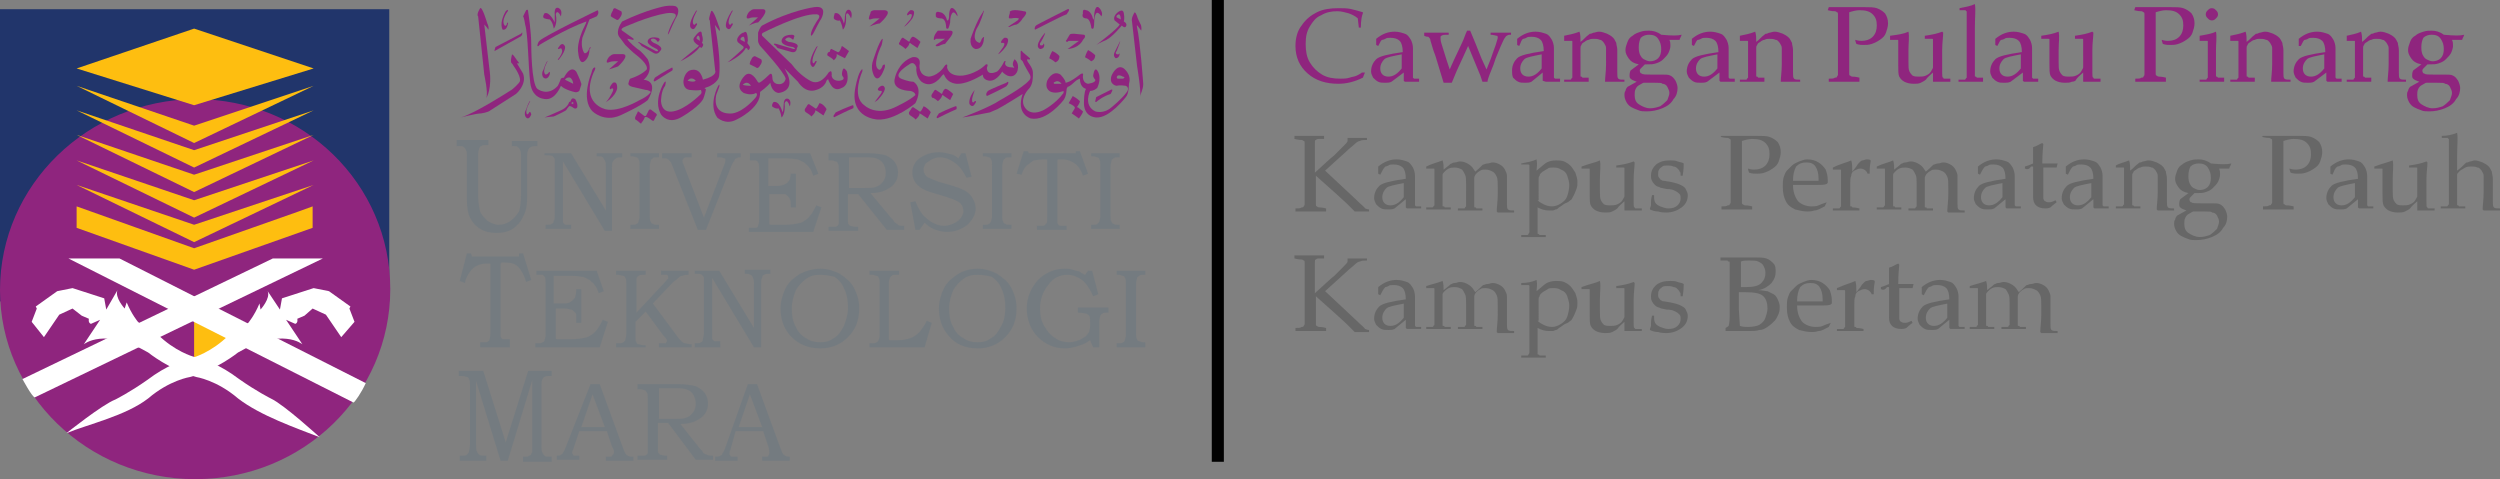 <?xml version="1.0" encoding="utf-8"?>
<!-- Generator: Adobe Illustrator 19.0.0, SVG Export Plug-In . SVG Version: 6.00 Build 0)  -->
<svg version="1.1" id="Layer_1" xmlns="http://www.w3.org/2000/svg" xmlns:xlink="http://www.w3.org/1999/xlink" x="0px" y="0px"
	 viewBox="0 0 244.7 46.9" style="enable-background:new 0 0 244.7 46.9;" xml:space="preserve">
<rect x="0" y="0" width="244.7" height="46.9" fill="#808080" stroke="none"/>
<style type="text/css">
	.st0{fill:#8F257E;}
	.st1{fill:#676767;}
	.st2{fill:#21356B;}
	.st3{fill:#FEBE10;}
	.st4{fill:#FFFFFF;}
	.st5{fill:#747B80;}
	.st6{fill:#FFFFFF;stroke:#010101;stroke-width:1.183;stroke-miterlimit:10;}
</style>
<g id="XMLID_896_">
	<g id="XMLID_354_">
		<g id="XMLID_494_">
			<path id="XMLID_587_" class="st0" d="M133.6,7.1l-0.2,0.5c-0.8,0.4-1.6,0.6-2.4,0.6c-1.2,0-2.2-0.3-3-1c-0.8-0.7-1.2-1.6-1.2-2.7
				c0-0.8,0.2-1.5,0.6-2c0.4-0.6,0.9-1,1.5-1.3c0.6-0.3,1.3-0.4,2.1-0.4c0.5,0,0.9,0,1.3,0.1c0.4,0.1,0.8,0.2,1.1,0.3l0,0.1
				c-0.1,0.2-0.2,0.7-0.2,1.4l0,0H133l0,0l-0.1-0.9c-0.2-0.2-0.6-0.4-0.9-0.5c-0.4-0.1-0.7-0.2-1.1-0.2c-0.6,0-1.1,0.1-1.6,0.4
				c-0.5,0.2-0.8,0.6-1.1,1.1c-0.3,0.5-0.4,1-0.4,1.7c0,0.7,0.1,1.3,0.4,1.8c0.3,0.5,0.7,0.9,1.2,1.2c0.5,0.3,1.1,0.4,1.8,0.4
				c0.3,0,0.6,0,0.9-0.1c0.3-0.1,0.5-0.1,0.7-0.2c0.2-0.1,0.4-0.2,0.5-0.3L133.6,7.1z"/>
			<path id="XMLID_584_" class="st0" d="M134.9,4.5l-0.2-0.1l0-0.1V3.8c0.6-0.5,1.2-0.7,1.8-0.7c0.4,0,0.7,0.1,1,0.2
				c0.3,0.1,0.4,0.3,0.6,0.6c0.1,0.2,0.2,0.5,0.2,0.8l0,1v1.5c0,0.2,0,0.3,0,0.4c0,0,0.1,0.1,0.1,0.1c0,0,0.1,0,0.2,0l0.3,0l0,0V8
				l0,0c-0.2,0-0.5,0-0.7,0c-0.2,0-0.5,0-0.7,0l-0.1-0.1l0-0.8L136.2,8c-0.2,0.1-0.4,0.1-0.6,0.1c-0.3,0-0.5,0-0.7-0.1
				c-0.2-0.1-0.3-0.2-0.5-0.4c-0.1-0.2-0.2-0.4-0.2-0.6c0-0.5,0.2-0.9,0.5-1.2c0.3-0.3,1.2-0.5,2.6-0.7c0-0.5-0.1-0.9-0.3-1.1
				c-0.2-0.2-0.5-0.3-0.9-0.3c-0.2,0-0.4,0-0.5,0.1c-0.2,0.1-0.3,0.1-0.3,0.1C135.2,3.9,135.1,4.1,134.9,4.5L134.9,4.5z M137.3,5.3
				c-1,0.2-1.6,0.3-1.8,0.5c-0.2,0.2-0.4,0.5-0.4,0.9c0,0.5,0.3,0.8,0.8,0.8c0.5,0,0.9-0.3,1.3-0.8V5.3z"/>
			<path id="XMLID_582_" class="st0" d="M141.3,8.1l-0.7-2.3c-0.1-0.4-0.3-0.8-0.4-1.2C140.1,4.2,140,4,140,3.9
				c0-0.1-0.1-0.2-0.1-0.2c0,0-0.1-0.1-0.1-0.1c-0.1,0-0.2,0-0.4-0.1l0,0V3.2l0,0c0.2,0,0.6,0,1.1,0c0.6,0,1,0,1.3,0l0,0v0.2l0,0
				c-0.4,0-0.6,0-0.7,0.1c-0.1,0-0.1,0.1-0.1,0.2c0,0.1,0,0.3,0.1,0.6l0.5,1.6c0.1,0.3,0.2,0.6,0.3,0.9c0.1-0.2,0.2-0.5,0.4-0.9
				l0.8-1.7c0.2-0.4,0.3-0.8,0.5-1.2h0.3l0.5,1.2l0.6,1.5l0.5,1.1l0.4-1c0.2-0.6,0.4-1.1,0.5-1.4c0.1-0.4,0.2-0.6,0.2-0.7
				c0-0.1,0-0.2-0.1-0.2c-0.1,0-0.3-0.1-0.6-0.1l0,0V3.2l0,0c0.4,0,0.7,0,1,0c0.3,0,0.7,0,1,0l0,0v0.2l0,0c-0.2,0-0.3,0-0.4,0.1
				c-0.1,0-0.1,0.1-0.2,0.2c-0.1,0.1-0.2,0.4-0.4,0.8l-0.5,1.2l-0.2,0.6l-0.4,1c-0.1,0.3-0.2,0.5-0.2,0.7h-0.5l-0.2-0.6l-1.2-2.9
				l-0.5,1.1l-0.6,1.3l-0.5,1.2H141.3z"/>
			<path id="XMLID_579_" class="st0" d="M148.7,4.5l-0.2-0.1l0-0.1V3.8c0.6-0.5,1.2-0.7,1.8-0.7c0.4,0,0.7,0.1,1,0.2
				c0.3,0.1,0.4,0.3,0.6,0.6c0.1,0.2,0.2,0.5,0.2,0.8l0,1v1.5c0,0.2,0,0.3,0,0.4c0,0,0.1,0.1,0.1,0.1c0,0,0.1,0,0.2,0l0.3,0l0,0V8
				l0,0c-0.2,0-0.5,0-0.7,0c-0.2,0-0.5,0-0.7,0L151,7.9l0-0.8L149.9,8c-0.2,0.1-0.4,0.1-0.6,0.1c-0.3,0-0.5,0-0.7-0.1
				c-0.2-0.1-0.3-0.2-0.5-0.4C148,7.4,148,7.1,148,6.9c0-0.5,0.2-0.9,0.5-1.2c0.3-0.3,1.2-0.5,2.6-0.7c0-0.5-0.1-0.9-0.3-1.1
				c-0.2-0.2-0.5-0.3-0.9-0.3c-0.2,0-0.4,0-0.5,0.1c-0.2,0.1-0.3,0.1-0.3,0.1C148.9,3.9,148.9,4.1,148.7,4.5L148.7,4.5z M151,5.3
				c-1,0.2-1.6,0.3-1.8,0.5c-0.2,0.2-0.4,0.5-0.4,0.9c0,0.5,0.3,0.8,0.8,0.8c0.5,0,0.9-0.3,1.3-0.8V5.3z"/>
			<path id="XMLID_577_" class="st0" d="M154.6,3.1L154.6,3.1c0.1,0.3,0.1,0.6,0.1,1c0.3-0.2,0.5-0.5,0.8-0.7
				c0.1-0.1,0.1-0.1,0.2-0.1c0.1,0,0.2-0.1,0.3-0.1c0.1,0,0.3-0.1,0.5-0.1c0.3,0,0.5,0.1,0.8,0.2c0.2,0.1,0.4,0.2,0.6,0.4
				c0.1,0.1,0.2,0.3,0.3,0.5c0,0.2,0.1,0.4,0.1,0.7v0.9c0,0.1,0,0.5,0,1.3c0,0.3,0,0.5,0.1,0.6c0.1,0.1,0.3,0.1,0.6,0.1l0,0V8l0,0
				c-0.4,0-0.7,0-0.9,0c-0.1,0-0.3,0-0.7,0L157.1,8c0-0.4,0.1-1,0.1-1.7V5.6c0-0.4,0-0.7,0-0.9c0-0.2-0.1-0.3-0.2-0.5
				c-0.1-0.1-0.2-0.3-0.4-0.3c-0.2-0.1-0.4-0.1-0.6-0.1c-0.2,0-0.3,0-0.5,0.1c-0.1,0-0.3,0.1-0.4,0.2c-0.2,0.1-0.3,0.2-0.3,0.3
				c-0.1,0.1-0.1,0.2-0.1,0.3c0,0.1,0,0.3,0,0.5V6c0,0.1,0,0.3,0,0.7c0,0.4,0,0.6,0,0.7c0,0.1,0,0.1,0.1,0.1c0,0,0.1,0.1,0.1,0.1
				c0,0,0.2,0,0.6,0l0,0V8l0,0c-0.4,0-0.8,0-1.2,0c-0.4,0-0.8,0-1.2,0l0,0V7.8l0,0c0.3,0,0.5,0,0.6,0c0,0,0.1,0,0.1-0.1
				c0,0,0.1-0.1,0.1-0.1c0-0.1,0-0.3,0-0.7c0-0.4,0-0.7,0-0.8v-1c0-0.1,0-0.3,0-0.6c0-0.2,0-0.4,0-0.4c0-0.1,0-0.1-0.1-0.1
				c0,0-0.1,0-0.3,0l-0.4,0l0,0V3.5l0,0C153.6,3.4,154.1,3.3,154.6,3.1z"/>
			<path id="XMLID_573_" class="st0" d="M164.6,3.4L164.6,3.4c-0.1,0.3-0.2,0.4-0.2,0.5h-1c0.1,0.2,0.1,0.4,0.1,0.6
				c0,0.2-0.1,0.5-0.2,0.7c-0.1,0.2-0.3,0.4-0.5,0.6c-0.2,0.2-0.4,0.3-0.7,0.4c-0.3,0.1-0.5,0.1-0.9,0.1h-0.2
				c-0.2,0.2-0.3,0.3-0.4,0.4s-0.1,0.2-0.1,0.2c0,0.2,0.1,0.3,0.2,0.3c0.1,0.1,0.4,0.1,0.9,0.1l1.1,0c0.4,0,0.6,0,0.8,0.1
				c0.2,0.1,0.3,0.2,0.5,0.5c0.1,0.2,0.2,0.5,0.2,0.7c0,0.4-0.1,0.8-0.4,1.1c-0.2,0.4-0.6,0.7-1.1,0.9c-0.5,0.2-1,0.3-1.5,0.3
				c-0.3,0-0.6,0-0.8-0.1c-0.3-0.1-0.5-0.2-0.7-0.3c-0.2-0.1-0.4-0.3-0.5-0.5c-0.1-0.2-0.2-0.4-0.2-0.7c0-0.1,0-0.3,0.1-0.4
				c0-0.1,0.1-0.3,0.2-0.4l0.9-0.5c-0.3-0.1-0.5-0.2-0.6-0.3c-0.1-0.1-0.1-0.2-0.1-0.3c0-0.1,0-0.3,0.1-0.5l0.8-0.6
				c-0.5-0.1-0.8-0.3-1-0.6c-0.2-0.3-0.3-0.5-0.3-0.8c0-0.3,0.1-0.5,0.2-0.8s0.3-0.5,0.5-0.6c0.2-0.2,0.5-0.3,0.8-0.4
				c0.3-0.1,0.6-0.1,0.8-0.1c0.4,0,0.8,0.1,1.2,0.4C163.7,3.5,164.2,3.5,164.6,3.4z M161.9,8.1c-0.6,0-0.9,0-1,0
				c-0.1,0-0.2,0.1-0.4,0.2c-0.2,0.1-0.3,0.2-0.4,0.4c-0.1,0.2-0.1,0.4-0.1,0.6c0,0.4,0.1,0.7,0.4,0.9c0.3,0.2,0.7,0.4,1.1,0.4
				c0.4,0,0.7-0.1,1-0.2c0.3-0.2,0.5-0.4,0.7-0.6c0.1-0.3,0.2-0.5,0.2-0.7c0-0.2-0.1-0.4-0.2-0.6c-0.1-0.2-0.3-0.3-0.5-0.3
				C162.7,8.1,162.4,8.1,161.9,8.1z M160.4,4.6c0,0.2,0,0.4,0.1,0.7c0.1,0.2,0.2,0.4,0.4,0.5c0.2,0.1,0.4,0.2,0.6,0.2
				c0.3,0,0.6-0.1,0.8-0.3c0.2-0.2,0.3-0.5,0.3-0.9c0-0.4-0.1-0.7-0.3-1c-0.2-0.3-0.5-0.4-0.9-0.4c-0.3,0-0.6,0.1-0.8,0.3
				C160.5,3.9,160.4,4.2,160.4,4.6z"/>
			<path id="XMLID_570_" class="st0" d="M165.8,4.5l-0.2-0.1l0-0.1V3.8c0.6-0.5,1.2-0.7,1.8-0.7c0.4,0,0.7,0.1,1,0.2
				c0.3,0.1,0.4,0.3,0.6,0.6c0.1,0.2,0.2,0.5,0.2,0.8l0,1v1.5c0,0.2,0,0.3,0,0.4c0,0,0.1,0.1,0.1,0.1c0,0,0.1,0,0.2,0l0.3,0l0,0V8
				l0,0c-0.2,0-0.5,0-0.7,0c-0.2,0-0.5,0-0.7,0l-0.1-0.1l0-0.8L167.1,8c-0.2,0.1-0.4,0.1-0.6,0.1c-0.3,0-0.5,0-0.7-0.1
				c-0.2-0.1-0.3-0.2-0.5-0.4c-0.1-0.2-0.2-0.4-0.2-0.6c0-0.5,0.2-0.9,0.5-1.2c0.3-0.3,1.2-0.5,2.6-0.7c0-0.5-0.1-0.9-0.3-1.1
				c-0.2-0.2-0.5-0.3-0.9-0.3c-0.2,0-0.4,0-0.5,0.1c-0.2,0.1-0.3,0.1-0.3,0.1C166.1,3.9,166,4.1,165.8,4.5L165.8,4.5z M168.2,5.3
				c-1,0.2-1.6,0.3-1.8,0.5c-0.2,0.2-0.4,0.5-0.4,0.9c0,0.5,0.3,0.8,0.8,0.8c0.5,0,0.9-0.3,1.3-0.8V5.3z"/>
			<path id="XMLID_568_" class="st0" d="M171.8,3.1L171.8,3.1c0.1,0.3,0.1,0.6,0.1,1c0.3-0.2,0.5-0.5,0.8-0.7
				c0.1-0.1,0.1-0.1,0.2-0.1c0.1,0,0.2-0.1,0.3-0.1c0.1,0,0.3-0.1,0.5-0.1c0.3,0,0.5,0.1,0.8,0.2c0.2,0.1,0.4,0.2,0.6,0.4
				c0.1,0.1,0.2,0.3,0.3,0.5c0,0.2,0.1,0.4,0.1,0.7v0.9c0,0.1,0,0.5,0,1.3c0,0.3,0,0.5,0.1,0.6c0.1,0.1,0.3,0.1,0.6,0.1l0,0V8l0,0
				c-0.4,0-0.7,0-0.9,0c-0.1,0-0.3,0-0.7,0L174.3,8c0-0.4,0.1-1,0.1-1.7V5.6c0-0.4,0-0.7,0-0.9c0-0.2-0.1-0.3-0.2-0.5
				c-0.1-0.1-0.2-0.3-0.4-0.3c-0.2-0.1-0.4-0.1-0.6-0.1c-0.2,0-0.3,0-0.5,0.1c-0.1,0-0.3,0.1-0.4,0.2c-0.2,0.1-0.3,0.2-0.3,0.3
				c-0.1,0.1-0.1,0.2-0.1,0.3c0,0.1,0,0.3,0,0.5V6c0,0.1,0,0.3,0,0.7c0,0.4,0,0.6,0,0.7c0,0.1,0,0.1,0.1,0.1c0,0,0.1,0.1,0.1,0.1
				c0,0,0.2,0,0.6,0l0,0V8l0,0c-0.4,0-0.8,0-1.2,0c-0.4,0-0.8,0-1.2,0l0,0V7.8l0,0c0.3,0,0.5,0,0.6,0c0,0,0.1,0,0.1-0.1
				c0,0,0.1-0.1,0.1-0.1c0-0.1,0-0.3,0-0.7c0-0.4,0-0.7,0-0.8v-1c0-0.1,0-0.3,0-0.6c0-0.2,0-0.4,0-0.4c0-0.1,0-0.1-0.1-0.1
				c0,0-0.1,0-0.3,0l-0.4,0l0,0V3.5l0,0C170.8,3.4,171.3,3.3,171.8,3.1z"/>
			<path id="XMLID_566_" class="st0" d="M179,0.7c0.9,0,1.4,0,1.6,0c0.3,0,0.7,0,1.1,0c0.4,0,0.7,0,0.8,0c0.5,0,0.9,0,1.2,0.1
				c0.3,0.1,0.6,0.3,0.8,0.5c0.2,0.3,0.3,0.6,0.3,1c0,0.3-0.1,0.6-0.2,0.9c-0.1,0.3-0.3,0.5-0.6,0.7c-0.3,0.2-0.5,0.3-0.8,0.4
				c-0.3,0.1-0.5,0.1-0.8,0.1c-0.2,0-0.4,0-0.7-0.1l-0.1-0.3l0-0.1c0.3,0.1,0.5,0.1,0.6,0.1c0.4,0,0.8-0.1,1.1-0.4
				c0.3-0.3,0.4-0.7,0.4-1.1c0-0.5-0.1-0.8-0.4-1.1c-0.3-0.3-0.7-0.4-1.3-0.4c-0.3,0-0.7,0.1-1,0.2c0,0.3,0,0.9,0,1.9v2.4l0,1
				c0,0.4,0,0.6,0,0.7c0,0.1,0,0.2,0.1,0.2c0,0,0.1,0.1,0.2,0.1c0.1,0,0.3,0,0.7,0.1l0,0V8l0,0c-0.9,0-1.4,0-1.5,0
				c-0.1,0-0.6,0-1.5,0l0,0V7.7l0,0c0.3,0,0.5,0,0.6-0.1c0.1,0,0.2,0,0.2-0.1c0,0,0.1-0.1,0.1-0.2c0-0.1,0-0.3,0-0.7l0-1.1V3.2l0-1
				c0-0.4,0-0.6,0-0.8c0-0.1,0-0.2-0.1-0.2c0,0-0.1-0.1-0.2-0.1c-0.1,0-0.3,0-0.7-0.1l0,0L179,0.7L179,0.7z"/>
			<path id="XMLID_564_" class="st0" d="M186.8,3.1L186.8,3.1c0.1,0.5,0,1.1,0,1.8v1.2c0,0.4,0,0.7,0.1,0.9c0.1,0.2,0.2,0.3,0.3,0.4
				c0.2,0.1,0.4,0.1,0.6,0.1c0.2,0,0.5,0,0.7-0.1c0.2-0.1,0.4-0.2,0.5-0.4c0.1-0.2,0.2-0.3,0.2-0.4c0-0.1,0-0.2,0-0.5l0-0.6V4.9
				c0-0.1,0-0.3,0-0.6c0-0.2,0-0.4,0-0.4c0-0.1,0-0.1-0.1-0.1c0,0-0.1,0-0.3,0l-0.4,0l0,0V3.5l0,0c0.7-0.1,1.2-0.2,1.7-0.4l0.1,0.1
				c0,0.4-0.1,1-0.1,1.7v0.9c0,0.1,0,0.5,0,1.3c0,0.3,0,0.5,0.1,0.5c0,0.1,0.1,0.1,0.1,0.1c0.1,0,0.2,0,0.5,0h0.1l0,0V8l0,0
				c-0.5,0-0.8,0-1,0c-0.2,0-0.4,0-0.7,0l0,0c0-0.3,0-0.6,0-0.9c-0.2,0.2-0.5,0.4-0.7,0.7c-0.1,0.1-0.3,0.2-0.5,0.3
				c-0.2,0.1-0.4,0.1-0.7,0.1c-0.4,0-0.7-0.1-0.9-0.2c-0.2-0.1-0.4-0.3-0.5-0.5c-0.1-0.2-0.1-0.6-0.1-1.1l0-0.4v-1
				c0-0.1,0-0.3,0-0.6c0-0.2,0-0.4,0-0.4c0-0.1,0-0.1-0.1-0.1c0,0-0.1,0-0.3,0l-0.4,0l0,0V3.5l0,0C185.8,3.4,186.4,3.3,186.8,3.1z"
				/>
			<path id="XMLID_562_" class="st0" d="M193.3,0.4L193.3,0.4c0.1,0.5,0,1.2,0,2.4V6c0,0.1,0,0.3,0,0.7c0,0.4,0,0.6,0,0.7
				c0,0.1,0,0.1,0.1,0.1c0,0,0.1,0.1,0.1,0.1c0,0,0.2,0,0.6,0l0,0V8l0,0c-0.4,0-0.8,0-1.2,0c-0.4,0-0.8,0-1.2,0l0,0V7.8l0,0
				c0.3,0,0.5,0,0.6,0c0,0,0.1,0,0.1-0.1c0,0,0.1-0.1,0.1-0.1c0-0.1,0-0.3,0-0.7c0-0.4,0-0.7,0-0.8V3.3l0-1.1c0-0.4,0-0.6,0-0.8
				c0-0.1,0-0.2,0-0.3c0,0-0.1,0-0.1-0.1c-0.1,0-0.3,0-0.6,0l0,0V0.8l0,0C192.3,0.7,192.9,0.6,193.3,0.4z"/>
			<path id="XMLID_559_" class="st0" d="M195.5,4.5l-0.2-0.1l0-0.1V3.8c0.6-0.5,1.2-0.7,1.8-0.7c0.4,0,0.7,0.1,1,0.2
				c0.3,0.1,0.4,0.3,0.6,0.6c0.1,0.2,0.2,0.5,0.2,0.8l0,1v1.5c0,0.2,0,0.3,0,0.4c0,0,0.1,0.1,0.1,0.1c0,0,0.1,0,0.2,0l0.3,0l0,0V8
				l0,0c-0.2,0-0.5,0-0.7,0c-0.2,0-0.5,0-0.7,0l-0.1-0.1l0-0.8L196.8,8c-0.2,0.1-0.4,0.1-0.6,0.1c-0.3,0-0.5,0-0.7-0.1
				c-0.2-0.1-0.3-0.2-0.5-0.4c-0.1-0.2-0.2-0.4-0.2-0.6c0-0.5,0.2-0.9,0.5-1.2c0.3-0.3,1.2-0.5,2.6-0.7c0-0.5-0.1-0.9-0.3-1.1
				c-0.2-0.2-0.5-0.3-0.9-0.3c-0.2,0-0.4,0-0.5,0.1c-0.2,0.1-0.3,0.1-0.3,0.1C195.8,3.9,195.7,4.1,195.5,4.5L195.5,4.5z M197.9,5.3
				c-1,0.2-1.6,0.3-1.8,0.5c-0.2,0.2-0.4,0.5-0.4,0.9c0,0.5,0.3,0.8,0.8,0.8c0.5,0,0.9-0.3,1.3-0.8V5.3z"/>
			<path id="XMLID_557_" class="st0" d="M201.5,3.1L201.5,3.1c0.1,0.5,0,1.1,0,1.8v1.2c0,0.4,0,0.7,0.1,0.9c0.1,0.2,0.2,0.3,0.3,0.4
				c0.2,0.1,0.4,0.1,0.6,0.1c0.2,0,0.5,0,0.7-0.1c0.2-0.1,0.4-0.2,0.5-0.4c0.1-0.2,0.2-0.3,0.2-0.4c0-0.1,0-0.2,0-0.5l0-0.6V4.9
				c0-0.1,0-0.3,0-0.6c0-0.2,0-0.4,0-0.4c0-0.1,0-0.1-0.1-0.1c0,0-0.1,0-0.3,0l-0.4,0l0,0V3.5l0,0c0.7-0.1,1.2-0.2,1.7-0.4l0.1,0.1
				c0,0.4-0.1,1-0.1,1.7v0.9c0,0.1,0,0.5,0,1.3c0,0.3,0,0.5,0.1,0.5c0,0.1,0.1,0.1,0.1,0.1c0.1,0,0.2,0,0.5,0h0.1l0,0V8l0,0
				c-0.5,0-0.8,0-1,0c-0.2,0-0.4,0-0.7,0l0,0c0-0.3,0-0.6,0-0.9c-0.2,0.2-0.5,0.4-0.7,0.7C203.2,7.9,203,8,202.8,8
				c-0.2,0.1-0.4,0.1-0.7,0.1c-0.4,0-0.7-0.1-0.9-0.2c-0.2-0.1-0.4-0.3-0.5-0.5c-0.1-0.2-0.1-0.6-0.1-1.1l0-0.4v-1
				c0-0.1,0-0.3,0-0.6c0-0.2,0-0.4,0-0.4c0-0.1,0-0.1-0.1-0.1c0,0-0.1,0-0.3,0l-0.4,0l0,0V3.5l0,0C200.5,3.4,201,3.3,201.5,3.1z"/>
			<path id="XMLID_555_" class="st0" d="M209,0.7c0.9,0,1.4,0,1.6,0c0.3,0,0.7,0,1.1,0c0.4,0,0.7,0,0.8,0c0.5,0,0.9,0,1.2,0.1
				c0.3,0.1,0.6,0.3,0.8,0.5c0.2,0.3,0.3,0.6,0.3,1c0,0.3-0.1,0.6-0.2,0.9c-0.1,0.3-0.3,0.5-0.6,0.7c-0.3,0.2-0.5,0.3-0.8,0.4
				c-0.3,0.1-0.5,0.1-0.8,0.1c-0.2,0-0.4,0-0.7-0.1l-0.1-0.3l0-0.1c0.3,0.1,0.5,0.1,0.6,0.1c0.4,0,0.8-0.1,1.1-0.4
				c0.3-0.3,0.4-0.7,0.4-1.1c0-0.5-0.1-0.8-0.4-1.1c-0.3-0.3-0.7-0.4-1.3-0.4c-0.3,0-0.7,0.1-1,0.2c0,0.3,0,0.9,0,1.9v2.4l0,1
				c0,0.4,0,0.6,0,0.7c0,0.1,0,0.2,0.1,0.2c0,0,0.1,0.1,0.2,0.1c0.1,0,0.3,0,0.7,0.1l0,0V8l0,0c-0.9,0-1.4,0-1.5,0
				c-0.1,0-0.6,0-1.5,0l0,0V7.7l0,0c0.3,0,0.5,0,0.6-0.1c0.1,0,0.2,0,0.2-0.1c0,0,0.1-0.1,0.1-0.2c0-0.1,0-0.3,0-0.7l0-1.1V3.2l0-1
				c0-0.4,0-0.6,0-0.8c0-0.1,0-0.2-0.1-0.2c0,0-0.1-0.1-0.2-0.1c-0.1,0-0.3,0-0.7-0.1l0,0L209,0.7L209,0.7z"/>
			<path id="XMLID_552_" class="st0" d="M216.9,3.1L216.9,3.1c0.1,0.5,0,1.1,0,1.8V6c0,0.1,0,0.3,0,0.7c0,0.4,0,0.6,0,0.7
				c0,0.1,0,0.1,0.1,0.1c0,0,0.1,0.1,0.1,0.1c0,0,0.2,0,0.6,0l0,0V8l0,0c-0.4,0-0.8,0-1.2,0c-0.4,0-0.8,0-1.2,0l0,0V7.8l0,0
				c0.3,0,0.5,0,0.6,0c0,0,0.1,0,0.1-0.1c0,0,0.1-0.1,0.1-0.1c0-0.1,0-0.3,0-0.7c0-0.4,0-0.7,0-0.8v-1c0-0.1,0-0.3,0-0.6
				c0-0.2,0-0.4,0-0.4c0-0.1,0-0.1-0.1-0.1c0,0-0.1,0-0.3,0l-0.4,0l0,0V3.5l0,0C215.9,3.4,216.5,3.3,216.9,3.1z M216.5,0.8
				c0.2,0,0.3,0.1,0.4,0.2c0.1,0.1,0.2,0.2,0.2,0.4c0,0.2-0.1,0.3-0.2,0.4c-0.1,0.1-0.2,0.2-0.4,0.2c-0.2,0-0.3-0.1-0.4-0.2
				c-0.1-0.1-0.2-0.2-0.2-0.4s0.1-0.3,0.2-0.4C216.2,0.9,216.3,0.8,216.5,0.8z"/>
			<path id="XMLID_550_" class="st0" d="M219.8,3.1L219.8,3.1c0.1,0.3,0.1,0.6,0.1,1c0.3-0.2,0.5-0.5,0.8-0.7
				c0.1-0.1,0.1-0.1,0.2-0.1c0.1,0,0.2-0.1,0.3-0.1c0.1,0,0.3-0.1,0.5-0.1c0.3,0,0.5,0.1,0.8,0.2c0.2,0.1,0.4,0.2,0.6,0.4
				c0.1,0.1,0.2,0.3,0.3,0.5c0,0.2,0.1,0.4,0.1,0.7v0.9c0,0.1,0,0.5,0,1.3c0,0.3,0,0.5,0.1,0.6c0.1,0.1,0.3,0.1,0.6,0.1l0,0V8l0,0
				c-0.4,0-0.7,0-0.9,0c-0.1,0-0.3,0-0.7,0L222.3,8c0-0.4,0.1-1,0.1-1.7V5.6c0-0.4,0-0.7,0-0.9c0-0.2-0.1-0.3-0.2-0.5
				c-0.1-0.1-0.2-0.3-0.4-0.3c-0.2-0.1-0.4-0.1-0.6-0.1c-0.2,0-0.3,0-0.5,0.1c-0.1,0-0.3,0.1-0.4,0.2c-0.2,0.1-0.3,0.2-0.3,0.3
				c-0.1,0.1-0.1,0.2-0.1,0.3c0,0.1,0,0.3,0,0.5V6c0,0.1,0,0.3,0,0.7c0,0.4,0,0.6,0,0.7c0,0.1,0,0.1,0.1,0.1c0,0,0.1,0.1,0.1,0.1
				c0,0,0.2,0,0.6,0l0,0V8l0,0c-0.4,0-0.8,0-1.2,0c-0.4,0-0.8,0-1.2,0l0,0V7.8l0,0c0.3,0,0.5,0,0.6,0c0,0,0.1,0,0.1-0.1
				c0,0,0.1-0.1,0.1-0.1c0-0.1,0-0.3,0-0.7c0-0.4,0-0.7,0-0.8v-1c0-0.1,0-0.3,0-0.6c0-0.2,0-0.4,0-0.4c0-0.1,0-0.1-0.1-0.1
				c0,0-0.1,0-0.3,0l-0.4,0l0,0V3.5l0,0C218.8,3.4,219.3,3.3,219.8,3.1z"/>
			<path id="XMLID_547_" class="st0" d="M225.2,4.5L225,4.5l0-0.1V3.8c0.6-0.5,1.2-0.7,1.8-0.7c0.4,0,0.7,0.1,1,0.2
				c0.3,0.1,0.4,0.3,0.6,0.6c0.1,0.2,0.2,0.5,0.2,0.8l0,1v1.5c0,0.2,0,0.3,0,0.4c0,0,0.1,0.1,0.1,0.1c0,0,0.1,0,0.2,0l0.3,0l0,0V8
				l0,0c-0.2,0-0.5,0-0.7,0c-0.2,0-0.5,0-0.7,0l-0.1-0.1l0-0.8L226.5,8c-0.2,0.1-0.4,0.1-0.6,0.1c-0.3,0-0.5,0-0.7-0.1
				c-0.2-0.1-0.3-0.2-0.5-0.4c-0.1-0.2-0.2-0.4-0.2-0.6c0-0.5,0.2-0.9,0.5-1.2c0.3-0.3,1.2-0.5,2.6-0.7c0-0.5-0.1-0.9-0.3-1.1
				c-0.2-0.2-0.5-0.3-0.9-0.3c-0.2,0-0.4,0-0.5,0.1c-0.2,0.1-0.3,0.1-0.3,0.1C225.5,3.9,225.4,4.1,225.2,4.5L225.2,4.5z M227.6,5.3
				c-1,0.2-1.6,0.3-1.8,0.5c-0.2,0.2-0.4,0.5-0.4,0.9c0,0.5,0.3,0.8,0.8,0.8c0.5,0,0.9-0.3,1.3-0.8V5.3z"/>
			<path id="XMLID_545_" class="st0" d="M231.1,3.1L231.1,3.1c0.1,0.3,0.1,0.6,0.1,1c0.3-0.2,0.5-0.5,0.8-0.7
				c0.1-0.1,0.1-0.1,0.2-0.1c0.1,0,0.2-0.1,0.3-0.1c0.1,0,0.3-0.1,0.5-0.1c0.3,0,0.5,0.1,0.8,0.2c0.2,0.1,0.4,0.2,0.6,0.4
				c0.1,0.1,0.2,0.3,0.3,0.5c0,0.2,0.1,0.4,0.1,0.7v0.9c0,0.1,0,0.5,0,1.3c0,0.3,0,0.5,0.1,0.6c0.1,0.1,0.3,0.1,0.6,0.1l0,0V8l0,0
				c-0.4,0-0.7,0-0.9,0c-0.1,0-0.3,0-0.7,0L233.7,8c0-0.4,0.1-1,0.1-1.7V5.6c0-0.4,0-0.7,0-0.9c0-0.2-0.1-0.3-0.2-0.5
				c-0.1-0.1-0.2-0.3-0.4-0.3c-0.2-0.1-0.4-0.1-0.6-0.1c-0.2,0-0.3,0-0.5,0.1c-0.1,0-0.3,0.1-0.4,0.2c-0.2,0.1-0.3,0.2-0.3,0.3
				c-0.1,0.1-0.1,0.2-0.1,0.3c0,0.1,0,0.3,0,0.5V6c0,0.1,0,0.3,0,0.7c0,0.4,0,0.6,0,0.7c0,0.1,0,0.1,0.1,0.1c0,0,0.1,0.1,0.1,0.1
				c0,0,0.2,0,0.6,0l0,0V8l0,0c-0.4,0-0.8,0-1.2,0c-0.4,0-0.8,0-1.2,0l0,0V7.8l0,0c0.3,0,0.5,0,0.6,0c0,0,0.1,0,0.1-0.1
				c0,0,0.1-0.1,0.1-0.1c0-0.1,0-0.3,0-0.7c0-0.4,0-0.7,0-0.8v-1c0-0.1,0-0.3,0-0.6c0-0.2,0-0.4,0-0.4c0-0.1,0-0.1-0.1-0.1
				c0,0-0.1,0-0.3,0l-0.4,0l0,0V3.5l0,0C230.1,3.4,230.7,3.3,231.1,3.1z"/>
			<path id="XMLID_541_" class="st0" d="M241.2,3.4L241.2,3.4c-0.1,0.3-0.2,0.4-0.2,0.5h-1c0.1,0.2,0.1,0.4,0.1,0.6
				c0,0.2-0.1,0.5-0.2,0.7c-0.1,0.2-0.3,0.4-0.5,0.6c-0.2,0.2-0.4,0.3-0.7,0.4c-0.3,0.1-0.5,0.1-0.9,0.1h-0.2
				c-0.2,0.2-0.3,0.3-0.4,0.4s-0.1,0.2-0.1,0.2c0,0.2,0.1,0.3,0.2,0.3c0.1,0.1,0.4,0.1,0.9,0.1l1.1,0c0.4,0,0.6,0,0.8,0.1
				c0.2,0.1,0.3,0.2,0.5,0.5c0.1,0.2,0.2,0.5,0.2,0.7c0,0.4-0.1,0.8-0.4,1.1c-0.2,0.4-0.6,0.7-1.1,0.9c-0.5,0.2-1,0.3-1.5,0.3
				c-0.3,0-0.6,0-0.8-0.1c-0.3-0.1-0.5-0.2-0.7-0.3c-0.2-0.1-0.4-0.3-0.5-0.5c-0.1-0.2-0.2-0.4-0.2-0.7c0-0.1,0-0.3,0.1-0.4
				c0-0.1,0.1-0.3,0.2-0.4l0.9-0.5c-0.3-0.1-0.5-0.2-0.6-0.3c-0.1-0.1-0.1-0.2-0.1-0.3c0-0.1,0-0.3,0.1-0.5l0.8-0.6
				c-0.5-0.1-0.8-0.3-1-0.6c-0.2-0.3-0.3-0.5-0.3-0.8c0-0.3,0.1-0.5,0.2-0.8c0.1-0.3,0.3-0.5,0.5-0.6c0.2-0.2,0.5-0.3,0.8-0.4
				c0.3-0.1,0.6-0.1,0.8-0.1c0.4,0,0.8,0.1,1.2,0.4C240.3,3.5,240.8,3.5,241.2,3.4z M238.5,8.1c-0.6,0-0.9,0-1,0
				c-0.1,0-0.2,0.1-0.4,0.2c-0.2,0.1-0.3,0.2-0.4,0.4c-0.1,0.2-0.1,0.4-0.1,0.6c0,0.4,0.1,0.7,0.4,0.9c0.3,0.2,0.7,0.4,1.1,0.4
				c0.4,0,0.7-0.1,1-0.2c0.3-0.2,0.5-0.4,0.7-0.6c0.1-0.3,0.2-0.5,0.2-0.7c0-0.2-0.1-0.4-0.2-0.6c-0.1-0.2-0.3-0.3-0.5-0.3
				C239.3,8.1,239,8.1,238.5,8.1z M237,4.6c0,0.2,0,0.4,0.1,0.7c0.1,0.2,0.2,0.4,0.4,0.5c0.2,0.1,0.4,0.2,0.6,0.2
				c0.3,0,0.6-0.1,0.8-0.3c0.2-0.2,0.3-0.5,0.3-0.9c0-0.4-0.1-0.7-0.3-1c-0.2-0.3-0.5-0.4-0.9-0.4c-0.3,0-0.6,0.1-0.8,0.3
				C237.1,3.9,237,4.2,237,4.6z"/>
			<path id="XMLID_539_" class="st1" d="M128.7,16.9c0.9-0.8,1.5-1.4,1.9-1.7c0.4-0.4,0.7-0.7,0.9-0.9c0.2-0.2,0.4-0.4,0.4-0.5v-0.3
				l0.1,0c0.3,0,0.5,0,0.9,0c0.1,0,0.3,0,0.8,0l0.1,0v0.2l0,0c-0.3,0-0.5,0-0.7,0.1c-0.1,0-0.3,0.1-0.5,0.3
				c-0.2,0.2-0.5,0.4-0.8,0.7l-2.1,1.9l3.1,2.9c0.5,0.5,0.8,0.7,0.8,0.8c0.1,0,0.2,0.1,0.4,0.1l0,0v0.2l0,0c-0.2,0-0.4,0-0.6,0
				c-0.1,0-0.4,0-0.8,0c-0.3-0.3-0.6-0.6-0.8-0.8c-0.2-0.2-1.2-1.1-3-2.7v1.1l0,1c0,0.4,0,0.6,0,0.7c0,0.1,0,0.2,0.1,0.2
				c0,0,0.1,0.1,0.2,0.1c0.1,0,0.3,0,0.7,0.1l0,0v0.3l0,0c0,0-0.3,0-0.9,0c-0.2,0-0.4,0-0.6,0c-0.1,0-0.6,0-1.5,0l0,0v-0.3l0,0
				c0.3,0,0.5,0,0.6-0.1c0.1,0,0.2,0,0.2-0.1c0,0,0.1-0.1,0.1-0.2c0-0.1,0-0.3,0-0.7l0-1.1v-2.4l0-1c0-0.4,0-0.6,0-0.8
				c0-0.1,0-0.2-0.1-0.2c0,0-0.1-0.1-0.2-0.1c-0.1,0-0.3,0-0.7-0.1l0,0v-0.3l0,0l0.6,0c0.4,0,0.7,0,0.8,0c0.1,0,0.6,0,1.5,0l0,0v0.3
				l0,0c-0.2,0-0.4,0-0.5,0c-0.1,0-0.2,0-0.3,0.1c-0.1,0-0.1,0.1-0.1,0.3c0,0.1,0,0.3,0,0.6l0,1.2V16.9z"/>
			<path id="XMLID_536_" class="st1" d="M135.1,17.1l-0.2-0.1l0-0.1v-0.6c0.6-0.5,1.2-0.7,1.8-0.7c0.4,0,0.7,0.1,1,0.2
				c0.3,0.1,0.4,0.3,0.6,0.6c0.1,0.2,0.2,0.5,0.2,0.8l0,1v1.5c0,0.2,0,0.3,0,0.4c0,0,0.1,0.1,0.1,0.1c0,0,0.1,0,0.2,0l0.3,0l0,0v0.2
				l0,0c-0.2,0-0.5,0-0.7,0c-0.2,0-0.5,0-0.7,0l-0.1-0.1l0-0.8l-1.1,0.9c-0.2,0.1-0.4,0.1-0.6,0.1c-0.3,0-0.5,0-0.7-0.1
				c-0.2-0.1-0.3-0.2-0.5-0.4c-0.1-0.2-0.2-0.4-0.2-0.6c0-0.5,0.2-0.9,0.5-1.2c0.3-0.3,1.2-0.5,2.6-0.7c0-0.5-0.1-0.9-0.3-1.1
				c-0.2-0.2-0.5-0.3-0.9-0.3c-0.2,0-0.4,0-0.5,0.1c-0.2,0.1-0.3,0.1-0.3,0.1C135.4,16.5,135.3,16.7,135.1,17.1L135.1,17.1z
				 M137.5,17.9c-1,0.2-1.6,0.3-1.8,0.5c-0.2,0.2-0.4,0.5-0.4,0.9c0,0.5,0.3,0.8,0.8,0.8c0.5,0,0.9-0.3,1.3-0.8V17.9z"/>
			<path id="XMLID_534_" class="st1" d="M141.2,15.7L141.2,15.7c0.1,0.3,0.1,0.6,0.1,0.9l0.5-0.4c0.1-0.1,0.2-0.2,0.3-0.2
				c0,0,0.1-0.1,0.3-0.1c0.2,0,0.3-0.1,0.5-0.1c0.3,0,0.6,0.1,0.9,0.3c0.3,0.2,0.4,0.4,0.6,0.7c0.5-0.4,0.7-0.7,0.8-0.7
				c0.1,0,0.2-0.1,0.4-0.1c0.2,0,0.3-0.1,0.5-0.1c0.3,0,0.5,0.1,0.7,0.2c0.2,0.1,0.4,0.3,0.5,0.5c0.1,0.2,0.2,0.4,0.2,0.6
				c0,0.2,0,0.5,0,0.9v0.5c0,0.1,0,0.5,0,1.3c0,0.3,0,0.5,0.1,0.6c0.1,0.1,0.3,0.1,0.6,0.1l0,0v0.2l0,0c-0.4,0-0.7,0-0.9,0
				c-0.1,0-0.3,0-0.7,0l-0.1-0.1c0-0.4,0.1-1,0.1-1.7v-0.6c0-0.5,0-0.9-0.1-1.1c-0.1-0.2-0.2-0.4-0.4-0.5c-0.2-0.1-0.4-0.2-0.7-0.2
				c-0.2,0-0.4,0-0.5,0.1c-0.2,0.1-0.3,0.2-0.4,0.3c-0.1,0.1-0.2,0.3-0.2,0.4c0,0.1,0,0.4,0,0.7v0.6c0,0.2,0,0.4,0,0.8
				c0,0.4,0,0.7,0,0.7c0,0.1,0,0.1,0.1,0.1c0,0,0.1,0,0.1,0.1c0,0,0.2,0,0.6,0l0,0v0.2l0,0c-0.4,0-0.8,0-1.2,0c-0.4,0-0.8,0-1.2,0
				l0,0v-0.2l0,0c0.3,0,0.5,0,0.6,0c0,0,0.1,0,0.1-0.1c0,0,0.1-0.1,0.1-0.1c0-0.1,0-0.3,0-0.7c0-0.4,0-0.7,0-0.8V18
				c0-0.4,0-0.7-0.1-0.9c-0.1-0.2-0.2-0.4-0.3-0.5c-0.2-0.1-0.4-0.2-0.7-0.2c-0.2,0-0.4,0-0.6,0.1c-0.2,0.1-0.3,0.2-0.4,0.3
				c-0.1,0.1-0.2,0.2-0.2,0.3c0,0.1,0,0.3,0,0.7v0.8c0,0.2,0,0.4,0,0.8c0,0.4,0,0.7,0,0.7c0,0.1,0,0.1,0.1,0.1c0,0,0.1,0,0.1,0.1
				c0,0,0.2,0,0.6,0l0,0v0.2l0,0c-0.4,0-0.8,0-1.2,0c-0.4,0-0.8,0-1.2,0l0,0v-0.2l0,0c0.3,0,0.5,0,0.6,0c0,0,0.1,0,0.1-0.1
				c0,0,0.1-0.1,0.1-0.1c0-0.1,0-0.3,0-0.7c0-0.4,0-0.7,0-0.8v-1c0-0.1,0-0.3,0-0.6c0-0.2,0-0.4,0-0.4c0-0.1,0-0.1-0.1-0.1
				c0,0-0.1,0-0.3,0l-0.4,0l0,0v-0.2l0,0C140.2,16,140.7,15.9,141.2,15.7z"/>
			<path id="XMLID_531_" class="st1" d="M150.4,15.6L150.4,15.6c0.1,0.5,0,0.8,0,1.1c0.5-0.4,0.8-0.7,1-0.8c0.2-0.1,0.5-0.2,0.9-0.2
				c0.3,0,0.5,0,0.8,0.1c0.2,0.1,0.4,0.2,0.6,0.4c0.2,0.2,0.3,0.4,0.5,0.7c0.1,0.3,0.2,0.6,0.2,0.9c0,0.2,0,0.5-0.1,0.7
				c-0.1,0.3-0.2,0.5-0.3,0.7c-0.1,0.2-0.2,0.4-0.3,0.4c-0.1,0.1-0.2,0.2-0.5,0.3c-0.2,0.1-0.4,0.3-0.6,0.4
				c-0.1,0.1-0.2,0.2-0.3,0.2c-0.1,0-0.2,0.1-0.3,0.1c-0.1,0-0.3,0-0.4,0c-0.4,0-0.7-0.1-1.1-0.3v1.1c0,0.1,0,0.3,0,0.7
				c0,0.4,0,0.6,0,0.7c0,0.1,0,0.1,0.1,0.1c0,0,0.1,0.1,0.1,0.1c0,0,0.2,0,0.6,0l0,0v0.2l0,0c-0.4,0-0.8,0-1.2,0c-0.4,0-0.8,0-1.2,0
				l0,0v-0.2l0,0c0.3,0,0.5,0,0.6,0c0,0,0.1,0,0.1-0.1c0,0,0.1-0.1,0.1-0.2c0-0.1,0-0.3,0-0.7c0-0.4,0-0.7,0-0.9v-3.9
				c0-0.2,0-0.4,0-0.6c0-0.2,0-0.4,0-0.4c0,0,0-0.1-0.1-0.1c0,0-0.1,0-0.3,0l-0.4,0l0,0V16l0,0C149.4,15.9,150,15.8,150.4,15.6z
				 M150.5,19.6c0.2,0.2,0.4,0.3,0.6,0.4c0.2,0.1,0.5,0.2,0.8,0.2c0.3,0,0.6-0.1,0.9-0.3c0.3-0.2,0.5-0.4,0.6-0.7
				c0.1-0.3,0.2-0.7,0.2-1.1c0-0.3-0.1-0.6-0.2-0.9c-0.1-0.3-0.3-0.5-0.6-0.6c-0.3-0.2-0.5-0.2-0.8-0.2c-0.2,0-0.4,0-0.5,0.1
				c-0.2,0.1-0.3,0.2-0.5,0.3c-0.1,0.1-0.3,0.2-0.3,0.4c-0.1,0.1-0.1,0.2-0.1,0.3c0,0.1,0,0.2,0,0.2V19.6z"/>
			<path id="XMLID_529_" class="st1" d="M156.6,15.7L156.6,15.7c0.1,0.5,0,1.1,0,1.8v1.2c0,0.4,0,0.7,0.1,0.9
				c0.1,0.2,0.2,0.3,0.3,0.4c0.2,0.1,0.4,0.1,0.6,0.1c0.2,0,0.5,0,0.7-0.1c0.2-0.1,0.4-0.2,0.5-0.4c0.1-0.2,0.2-0.3,0.2-0.4
				s0-0.2,0-0.5l0-0.6v-0.6c0-0.1,0-0.3,0-0.6c0-0.2,0-0.4,0-0.4c0-0.1,0-0.1-0.1-0.1c0,0-0.1,0-0.3,0l-0.4,0l0,0v-0.2l0,0
				c0.7-0.1,1.2-0.2,1.7-0.4l0.1,0.1c0,0.4-0.1,1-0.1,1.7v0.9c0,0.1,0,0.5,0,1.3c0,0.3,0,0.5,0.1,0.5c0,0.1,0.1,0.1,0.1,0.1
				c0.1,0,0.2,0,0.5,0h0.1l0,0v0.2l0,0c-0.5,0-0.8,0-1,0c-0.2,0-0.4,0-0.7,0l0,0c0-0.3,0-0.6,0-0.9c-0.2,0.2-0.5,0.4-0.7,0.7
				c-0.1,0.1-0.3,0.2-0.5,0.3c-0.2,0.1-0.4,0.1-0.7,0.1c-0.4,0-0.7-0.1-0.9-0.2c-0.2-0.1-0.4-0.3-0.5-0.5c-0.1-0.2-0.1-0.6-0.1-1.1
				l0-0.4v-1c0-0.1,0-0.3,0-0.6c0-0.2,0-0.4,0-0.4c0-0.1,0-0.1-0.1-0.1c0,0-0.1,0-0.3,0l-0.4,0l0,0v-0.2l0,0
				C155.6,16,156.2,15.9,156.6,15.7z"/>
			<path id="XMLID_527_" class="st1" d="M161.7,19.1h0.2l0,0c0,0.3,0,0.5,0.1,0.7c0.1,0.2,0.3,0.3,0.5,0.4c0.3,0.1,0.5,0.2,0.8,0.2
				c0.4,0,0.7-0.1,0.9-0.3c0.2-0.2,0.3-0.4,0.3-0.7c0-0.1,0-0.3-0.1-0.4c-0.1-0.1-0.2-0.2-0.4-0.3c-0.2-0.1-0.4-0.2-0.9-0.2
				c-0.4-0.1-0.6-0.1-0.7-0.2c-0.1,0-0.3-0.1-0.4-0.2c-0.1-0.1-0.2-0.2-0.3-0.4c-0.1-0.2-0.1-0.3-0.1-0.5c0-0.5,0.2-0.8,0.5-1.1
				c0.4-0.3,0.8-0.4,1.4-0.4c0.2,0,0.5,0,0.7,0.1c0.3,0.1,0.5,0.1,0.6,0.2l0,0.1c0,0.1,0,0.5-0.1,1.1l0,0h-0.2l0,0
				c0-0.2,0-0.4-0.1-0.4c0-0.1-0.1-0.2-0.2-0.3c-0.1-0.1-0.2-0.2-0.4-0.2c-0.2-0.1-0.4-0.1-0.6-0.1c-0.2,0-0.4,0-0.5,0.1
				c-0.1,0.1-0.3,0.2-0.3,0.3c-0.1,0.1-0.1,0.3-0.1,0.5c0,0.1,0,0.2,0.1,0.3c0.1,0.1,0.1,0.2,0.2,0.2c0.1,0.1,0.2,0.1,0.3,0.1
				l0.6,0.1c0.5,0.1,0.8,0.2,1,0.3c0.2,0.1,0.4,0.2,0.5,0.4c0.1,0.2,0.2,0.4,0.2,0.6c0,0.5-0.2,0.9-0.6,1.2
				c-0.4,0.3-0.9,0.5-1.5,0.5c-0.2,0-0.5,0-0.8-0.1c-0.3,0-0.6-0.1-0.8-0.2l0-0.1l0.1-0.3c0-0.1,0-0.2,0-0.3
				C161.6,19.7,161.6,19.5,161.7,19.1L161.7,19.1z"/>
			<path id="XMLID_525_" class="st1" d="M168.5,13.3c0.9,0,1.4,0,1.6,0c0.3,0,0.7,0,1.1,0c0.4,0,0.7,0,0.8,0c0.5,0,0.9,0,1.2,0.1
				c0.3,0.1,0.6,0.3,0.8,0.5c0.2,0.3,0.3,0.6,0.3,1c0,0.3-0.1,0.6-0.2,0.9c-0.1,0.3-0.3,0.5-0.6,0.7c-0.3,0.2-0.5,0.3-0.8,0.4
				c-0.3,0.1-0.5,0.1-0.8,0.1c-0.2,0-0.4,0-0.7-0.1l-0.1-0.3l0-0.1c0.3,0.1,0.5,0.1,0.6,0.1c0.4,0,0.8-0.1,1.1-0.4
				c0.3-0.3,0.4-0.7,0.4-1.1c0-0.5-0.1-0.8-0.4-1.1c-0.3-0.3-0.7-0.4-1.3-0.4c-0.3,0-0.7,0.1-1,0.2c0,0.3,0,0.9,0,1.9v2.4l0,1
				c0,0.4,0,0.6,0,0.7c0,0.1,0,0.2,0.1,0.2c0,0,0.1,0.1,0.2,0.1c0.1,0,0.3,0,0.7,0.1l0,0v0.3l0,0c-0.9,0-1.4,0-1.5,0
				c-0.1,0-0.6,0-1.5,0l0,0v-0.3l0,0c0.3,0,0.5,0,0.6-0.1c0.1,0,0.2,0,0.2-0.1c0,0,0.1-0.1,0.1-0.2c0-0.1,0-0.3,0-0.7l0-1.1v-2.4
				l0-1c0-0.4,0-0.6,0-0.8c0-0.1,0-0.2-0.1-0.2c0,0-0.1-0.1-0.2-0.1c-0.1,0-0.3,0-0.7-0.1l0,0L168.5,13.3L168.5,13.3z"/>
			<path id="XMLID_522_" class="st1" d="M178.8,19.8l-0.2,0.4c-0.4,0.2-0.7,0.4-1,0.4c-0.3,0.1-0.5,0.1-0.7,0.1
				c-0.4,0-0.8-0.1-1.2-0.2c-0.4-0.2-0.7-0.4-0.9-0.8c-0.2-0.4-0.3-0.8-0.3-1.4c0-0.4,0-0.7,0.1-1c0.1-0.3,0.2-0.5,0.3-0.6
				c0.1-0.1,0.3-0.3,0.5-0.5c0.2-0.2,0.5-0.3,0.7-0.4c0.3-0.1,0.5-0.2,0.8-0.2c0.4,0,0.8,0.1,1.1,0.3c0.3,0.2,0.5,0.4,0.7,0.7
				c0.1,0.3,0.2,0.6,0.2,1c0,0.1,0,0.2,0,0.3l-0.1,0.1c-0.2,0.1-0.5,0.1-0.9,0.1c-0.4,0-0.7,0-0.8,0h-1.6c0,0.7,0.2,1.2,0.5,1.6
				c0.3,0.3,0.8,0.5,1.3,0.5c0.2,0,0.5,0,0.7-0.1C178.2,20,178.5,19.9,178.8,19.8L178.8,19.8z M175.5,17.7c0.1,0,0.3,0,0.7,0
				c0.4,0,0.7,0,0.9,0c0.5,0,0.8,0,0.9,0c0-0.1,0-0.1,0-0.2c0-0.5-0.1-0.9-0.3-1.2s-0.5-0.4-0.9-0.4c-0.4,0-0.7,0.1-1,0.4
				C175.6,16.7,175.5,17.1,175.5,17.7z"/>
			<path id="XMLID_520_" class="st1" d="M181.2,15.7L181.2,15.7c0.1,0.3,0.1,0.6,0.1,1.1l0.4-0.5c0.1-0.2,0.2-0.3,0.3-0.4
				c0.1-0.1,0.2-0.2,0.3-0.2c0.1,0,0.3-0.1,0.4-0.1c0.2,0,0.3,0,0.4,0.1l0,0.1c-0.1,0.5-0.1,0.9-0.1,1.2h-0.2
				c-0.1-0.3-0.4-0.5-0.7-0.5c-0.2,0-0.4,0.1-0.6,0.2c-0.2,0.1-0.3,0.3-0.3,0.5c-0.1,0.2-0.1,0.5-0.1,0.8v0.6c0,0.1,0,0.4,0,0.8
				c0,0.4,0,0.6,0,0.7c0,0.1,0,0.1,0.1,0.1c0,0,0.1,0,0.1,0.1c0.1,0,0.3,0,0.7,0.1l0,0v0.2l0,0c-0.5,0-0.9,0-1.4,0
				c-0.4,0-0.8,0-1.2,0l0,0v-0.2l0,0c0.3,0,0.5,0,0.6,0c0,0,0.1,0,0.1-0.1c0,0,0.1-0.1,0.1-0.1c0-0.1,0-0.3,0-0.7c0-0.4,0-0.7,0-0.8
				v-1c0-0.1,0-0.3,0-0.6c0-0.2,0-0.4,0-0.4c0-0.1,0-0.1-0.1-0.1c0,0-0.1,0-0.3,0l-0.4,0l0,0v-0.2l0,0
				C180.2,16,180.8,15.9,181.2,15.7z"/>
			<path id="XMLID_518_" class="st1" d="M185.3,15.7L185.3,15.7c0.1,0.3,0.1,0.6,0.1,0.9l0.5-0.4c0.1-0.1,0.2-0.2,0.3-0.2
				c0,0,0.1-0.1,0.3-0.1c0.2,0,0.3-0.1,0.5-0.1c0.3,0,0.6,0.1,0.9,0.3c0.3,0.2,0.4,0.4,0.6,0.7c0.5-0.4,0.7-0.7,0.8-0.7
				c0.1,0,0.2-0.1,0.4-0.1c0.2,0,0.3-0.1,0.5-0.1c0.3,0,0.5,0.1,0.7,0.2c0.2,0.1,0.4,0.3,0.5,0.5c0.1,0.2,0.2,0.4,0.2,0.6
				c0,0.2,0,0.5,0,0.9v0.5c0,0.1,0,0.5,0,1.3c0,0.3,0,0.5,0.1,0.6c0.1,0.1,0.3,0.1,0.6,0.1l0,0v0.2l0,0c-0.4,0-0.7,0-0.9,0
				c-0.1,0-0.3,0-0.7,0l-0.1-0.1c0-0.4,0.1-1,0.1-1.7v-0.6c0-0.5,0-0.9-0.1-1.1c-0.1-0.2-0.2-0.4-0.4-0.5c-0.2-0.1-0.4-0.2-0.7-0.2
				c-0.2,0-0.4,0-0.5,0.1c-0.2,0.1-0.3,0.2-0.4,0.3c-0.1,0.1-0.2,0.3-0.2,0.4c0,0.1,0,0.4,0,0.7v0.6c0,0.2,0,0.4,0,0.8
				c0,0.4,0,0.7,0,0.7c0,0.1,0,0.1,0.1,0.1c0,0,0.1,0,0.1,0.1c0,0,0.2,0,0.6,0l0,0v0.2l0,0c-0.4,0-0.8,0-1.2,0c-0.4,0-0.8,0-1.2,0
				l0,0v-0.2l0,0c0.3,0,0.5,0,0.6,0c0,0,0.1,0,0.1-0.1c0,0,0.1-0.1,0.1-0.1c0-0.1,0-0.3,0-0.7c0-0.4,0-0.7,0-0.8V18
				c0-0.4,0-0.7-0.1-0.9c-0.1-0.2-0.2-0.4-0.3-0.5c-0.2-0.1-0.4-0.2-0.7-0.2c-0.2,0-0.4,0-0.6,0.1c-0.2,0.1-0.3,0.2-0.4,0.3
				c-0.1,0.1-0.2,0.2-0.2,0.3c0,0.1,0,0.3,0,0.7v0.8c0,0.2,0,0.4,0,0.8c0,0.4,0,0.7,0,0.7c0,0.1,0,0.1,0.1,0.1c0,0,0.1,0,0.1,0.1
				c0,0,0.2,0,0.6,0l0,0v0.2l0,0c-0.4,0-0.8,0-1.2,0c-0.4,0-0.8,0-1.2,0l0,0v-0.2l0,0c0.3,0,0.5,0,0.6,0c0,0,0.1,0,0.1-0.1
				c0,0,0.1-0.1,0.1-0.1c0-0.1,0-0.3,0-0.7c0-0.4,0-0.7,0-0.8v-1c0-0.1,0-0.3,0-0.6c0-0.2,0-0.4,0-0.4c0-0.1,0-0.1-0.1-0.1
				c0,0-0.1,0-0.3,0l-0.4,0l0,0v-0.2l0,0C184.3,16,184.9,15.9,185.3,15.7z"/>
			<path id="XMLID_515_" class="st1" d="M193.8,17.1l-0.2-0.1l0-0.1v-0.6c0.6-0.5,1.2-0.7,1.8-0.7c0.4,0,0.7,0.1,1,0.2
				c0.3,0.1,0.4,0.3,0.6,0.6c0.1,0.2,0.2,0.5,0.2,0.8l0,1v1.5c0,0.2,0,0.3,0,0.4c0,0,0.1,0.1,0.1,0.1c0,0,0.1,0,0.2,0l0.3,0l0,0v0.2
				l0,0c-0.2,0-0.5,0-0.7,0c-0.2,0-0.5,0-0.7,0l-0.1-0.1l0-0.8l-1.1,0.9c-0.2,0.1-0.4,0.1-0.6,0.1c-0.3,0-0.5,0-0.7-0.1
				c-0.2-0.1-0.3-0.2-0.5-0.4c-0.1-0.2-0.2-0.4-0.2-0.6c0-0.5,0.2-0.9,0.5-1.2c0.3-0.3,1.2-0.5,2.6-0.7c0-0.5-0.1-0.9-0.3-1.1
				c-0.2-0.2-0.5-0.3-0.9-0.3c-0.2,0-0.4,0-0.5,0.1c-0.2,0.1-0.3,0.1-0.3,0.1C194.1,16.5,194,16.7,193.8,17.1L193.8,17.1z
				 M196.1,17.9c-1,0.2-1.6,0.3-1.8,0.5c-0.2,0.2-0.4,0.5-0.4,0.9c0,0.5,0.3,0.8,0.8,0.8c0.5,0,0.9-0.3,1.3-0.8V17.9z"/>
			<path id="XMLID_513_" class="st1" d="M198.2,16.5v-0.1l0-0.1c0.3-0.1,0.6-0.2,0.8-0.3c0-0.9,0-1.4,0-1.6c0.4-0.1,0.6-0.3,0.9-0.4
				l0.1,0.1c0,0.2-0.1,0.8-0.1,1.9c0.2,0,0.4,0,0.6,0c0.4,0,0.7,0,0.9,0l0,0l-0.1,0.4l0,0c-0.2,0-0.4,0-0.6,0c-0.2,0-0.4,0-0.7,0
				l0,2.1c0,0.5,0,0.8,0,0.9c0,0.1,0.1,0.3,0.2,0.3c0.1,0.1,0.3,0.1,0.4,0.1c0.2,0,0.4-0.1,0.6-0.2l0.1,0.2
				c-0.1,0.1-0.3,0.2-0.6,0.5c-0.2,0.1-0.4,0.1-0.5,0.1c-0.8,0-1.2-0.4-1.2-1.1c0-0.3,0-0.5,0-0.7c0-0.1,0-0.1,0-0.2v-2.1h-0.2
				C198.6,16.6,198.4,16.6,198.2,16.5L198.2,16.5z"/>
			<path id="XMLID_510_" class="st1" d="M202.4,17.1l-0.2-0.1l0-0.1v-0.6c0.6-0.5,1.2-0.7,1.8-0.7c0.4,0,0.7,0.1,1,0.2
				c0.3,0.1,0.4,0.3,0.6,0.6c0.1,0.2,0.2,0.5,0.2,0.8l0,1v1.5c0,0.2,0,0.3,0,0.4c0,0,0.1,0.1,0.1,0.1c0,0,0.1,0,0.2,0l0.3,0l0,0v0.2
				l0,0c-0.2,0-0.5,0-0.7,0c-0.2,0-0.5,0-0.7,0l-0.1-0.1l0-0.8l-1.1,0.9c-0.2,0.1-0.4,0.1-0.6,0.1c-0.3,0-0.5,0-0.7-0.1
				c-0.2-0.1-0.3-0.2-0.5-0.4c-0.1-0.2-0.2-0.4-0.2-0.6c0-0.5,0.2-0.9,0.5-1.2c0.3-0.3,1.2-0.5,2.6-0.7c0-0.5-0.1-0.9-0.3-1.1
				c-0.2-0.2-0.5-0.3-0.9-0.3c-0.2,0-0.4,0-0.5,0.1c-0.2,0.1-0.3,0.1-0.3,0.1C202.7,16.5,202.6,16.7,202.4,17.1L202.4,17.1z
				 M204.8,17.9c-1,0.2-1.6,0.3-1.8,0.5c-0.2,0.2-0.4,0.5-0.4,0.9c0,0.5,0.3,0.8,0.8,0.8c0.5,0,0.9-0.3,1.3-0.8V17.9z"/>
			<path id="XMLID_508_" class="st1" d="M208.4,15.7L208.4,15.7c0.1,0.3,0.1,0.6,0.1,1c0.3-0.2,0.5-0.5,0.8-0.7
				c0.1-0.1,0.1-0.1,0.2-0.1c0.1,0,0.2-0.1,0.3-0.1c0.1,0,0.3-0.1,0.5-0.1c0.3,0,0.5,0.1,0.8,0.2c0.2,0.1,0.4,0.2,0.6,0.4
				c0.1,0.1,0.2,0.3,0.3,0.5c0,0.2,0.1,0.4,0.1,0.7v0.9c0,0.1,0,0.5,0,1.3c0,0.3,0,0.5,0.1,0.6c0.1,0.1,0.3,0.1,0.6,0.1l0,0v0.2l0,0
				c-0.4,0-0.7,0-0.9,0c-0.1,0-0.3,0-0.7,0l-0.1-0.1c0-0.4,0.1-1,0.1-1.7v-0.7c0-0.4,0-0.7,0-0.9c0-0.2-0.1-0.3-0.2-0.5
				c-0.1-0.1-0.2-0.3-0.4-0.3c-0.2-0.1-0.4-0.1-0.6-0.1c-0.2,0-0.3,0-0.5,0.1c-0.1,0-0.3,0.1-0.4,0.2c-0.2,0.1-0.3,0.2-0.3,0.3
				c-0.1,0.1-0.1,0.2-0.1,0.3c0,0.1,0,0.3,0,0.5v0.9c0,0.1,0,0.3,0,0.7c0,0.4,0,0.6,0,0.7c0,0.1,0,0.1,0.1,0.1c0,0,0.1,0.1,0.1,0.1
				c0,0,0.2,0,0.6,0l0,0v0.2l0,0c-0.4,0-0.8,0-1.2,0c-0.4,0-0.8,0-1.2,0l0,0v-0.2l0,0c0.3,0,0.5,0,0.6,0c0,0,0.1,0,0.1-0.1
				c0,0,0.1-0.1,0.1-0.1c0-0.1,0-0.3,0-0.7c0-0.4,0-0.7,0-0.8v-1c0-0.1,0-0.3,0-0.6c0-0.2,0-0.4,0-0.4c0-0.1,0-0.1-0.1-0.1
				c0,0-0.1,0-0.3,0l-0.4,0l0,0v-0.2l0,0C207.4,16,207.9,15.9,208.4,15.7z"/>
			<path id="XMLID_504_" class="st1" d="M218.4,16L218.4,16c-0.1,0.3-0.2,0.4-0.2,0.5h-1c0.1,0.2,0.1,0.4,0.1,0.6
				c0,0.2-0.1,0.5-0.2,0.7c-0.1,0.2-0.3,0.4-0.5,0.6c-0.2,0.2-0.4,0.3-0.7,0.4c-0.3,0.1-0.5,0.1-0.9,0.1h-0.2
				c-0.2,0.2-0.3,0.3-0.4,0.4c-0.1,0.1-0.1,0.2-0.1,0.2c0,0.2,0.1,0.3,0.2,0.3c0.1,0.1,0.4,0.1,0.9,0.1l1.1,0c0.4,0,0.6,0,0.8,0.1
				c0.2,0.1,0.3,0.2,0.5,0.5c0.1,0.2,0.2,0.5,0.2,0.7c0,0.4-0.1,0.8-0.4,1.1c-0.2,0.4-0.6,0.7-1.1,0.9c-0.5,0.2-1,0.3-1.5,0.3
				c-0.3,0-0.6,0-0.8-0.1c-0.3-0.1-0.5-0.2-0.7-0.3c-0.2-0.1-0.4-0.3-0.5-0.5c-0.1-0.2-0.2-0.4-0.2-0.7c0-0.1,0-0.3,0.1-0.4
				c0-0.1,0.1-0.3,0.2-0.4l0.9-0.5c-0.3-0.1-0.5-0.2-0.6-0.3c-0.1-0.1-0.1-0.2-0.1-0.3c0-0.1,0-0.3,0.1-0.5l0.8-0.6
				c-0.5-0.1-0.8-0.3-1-0.6c-0.2-0.3-0.3-0.5-0.3-0.8c0-0.3,0.1-0.5,0.2-0.8c0.1-0.3,0.3-0.5,0.5-0.6c0.2-0.2,0.5-0.3,0.8-0.4
				c0.3-0.1,0.6-0.1,0.8-0.1c0.4,0,0.8,0.1,1.2,0.4C217.5,16.1,218,16.1,218.4,16z M215.7,20.7c-0.6,0-0.9,0-1,0
				c-0.1,0-0.2,0.1-0.4,0.2c-0.2,0.1-0.3,0.2-0.4,0.4c-0.1,0.2-0.1,0.4-0.1,0.6c0,0.4,0.1,0.7,0.4,0.9c0.3,0.2,0.7,0.4,1.1,0.4
				c0.4,0,0.7-0.1,1-0.2c0.3-0.2,0.5-0.4,0.7-0.6c0.1-0.3,0.2-0.5,0.2-0.7c0-0.2-0.1-0.4-0.2-0.6c-0.1-0.2-0.3-0.3-0.5-0.3
				C216.5,20.7,216.2,20.7,215.7,20.7z M214.2,17.2c0,0.2,0,0.4,0.1,0.7c0.1,0.2,0.2,0.4,0.4,0.5c0.2,0.1,0.4,0.2,0.6,0.2
				c0.3,0,0.6-0.1,0.8-0.3c0.2-0.2,0.3-0.5,0.3-0.9c0-0.4-0.1-0.7-0.3-1c-0.2-0.3-0.5-0.4-0.9-0.4c-0.3,0-0.6,0.1-0.8,0.3
				C214.3,16.5,214.2,16.8,214.2,17.2z"/>
			<path id="XMLID_502_" class="st1" d="M221.5,13.3c0.9,0,1.4,0,1.6,0c0.3,0,0.7,0,1.1,0c0.4,0,0.7,0,0.8,0c0.5,0,0.9,0,1.2,0.1
				c0.3,0.1,0.6,0.3,0.8,0.5c0.2,0.3,0.3,0.6,0.3,1c0,0.3-0.1,0.6-0.2,0.9c-0.1,0.3-0.3,0.5-0.6,0.7c-0.3,0.2-0.5,0.3-0.8,0.4
				c-0.3,0.1-0.5,0.1-0.8,0.1c-0.2,0-0.4,0-0.7-0.1l-0.1-0.3l0-0.1c0.3,0.1,0.5,0.1,0.6,0.1c0.4,0,0.8-0.1,1.1-0.4
				c0.3-0.3,0.4-0.7,0.4-1.1c0-0.5-0.1-0.8-0.4-1.1c-0.3-0.3-0.7-0.4-1.3-0.4c-0.3,0-0.7,0.1-1,0.2c0,0.3,0,0.9,0,1.9v2.4l0,1
				c0,0.4,0,0.6,0,0.7c0,0.1,0,0.2,0.1,0.2c0,0,0.1,0.1,0.2,0.1c0.1,0,0.3,0,0.7,0.1l0,0v0.3l0,0c-0.9,0-1.4,0-1.5,0
				c-0.1,0-0.6,0-1.5,0l0,0v-0.3l0,0c0.3,0,0.5,0,0.6-0.1c0.1,0,0.2,0,0.2-0.1c0,0,0.1-0.1,0.1-0.2c0-0.1,0-0.3,0-0.7l0-1.1v-2.4
				l0-1c0-0.4,0-0.6,0-0.8c0-0.1,0-0.2-0.1-0.2c0,0-0.1-0.1-0.2-0.1c-0.1,0-0.3,0-0.7-0.1l0,0L221.5,13.3L221.5,13.3z"/>
			<path id="XMLID_499_" class="st1" d="M228.3,17.1l-0.2-0.1l0-0.1v-0.6c0.6-0.5,1.2-0.7,1.8-0.7c0.4,0,0.7,0.1,1,0.2
				c0.3,0.1,0.4,0.3,0.6,0.6c0.1,0.2,0.2,0.5,0.2,0.8l0,1v1.5c0,0.2,0,0.3,0,0.4c0,0,0.1,0.1,0.1,0.1c0,0,0.1,0,0.2,0l0.3,0l0,0v0.2
				l0,0c-0.2,0-0.5,0-0.7,0c-0.2,0-0.5,0-0.7,0l-0.1-0.1l0-0.8l-1.1,0.9c-0.2,0.1-0.4,0.1-0.6,0.1c-0.3,0-0.5,0-0.7-0.1
				c-0.2-0.1-0.3-0.2-0.5-0.4c-0.1-0.2-0.2-0.4-0.2-0.6c0-0.5,0.2-0.9,0.5-1.2c0.3-0.3,1.2-0.5,2.6-0.7c0-0.5-0.1-0.9-0.3-1.1
				c-0.2-0.2-0.5-0.3-0.9-0.3c-0.2,0-0.4,0-0.5,0.1c-0.2,0.1-0.3,0.1-0.3,0.1C228.5,16.5,228.5,16.7,228.3,17.1L228.3,17.1z
				 M230.6,17.9c-1,0.2-1.6,0.3-1.8,0.5c-0.2,0.2-0.4,0.5-0.4,0.9c0,0.5,0.3,0.8,0.8,0.8c0.5,0,0.9-0.3,1.3-0.8V17.9z"/>
			<path id="XMLID_497_" class="st1" d="M234.2,15.7L234.2,15.7c0.1,0.5,0,1.1,0,1.8v1.2c0,0.4,0,0.7,0.1,0.9
				c0.1,0.2,0.2,0.3,0.3,0.4c0.2,0.1,0.4,0.1,0.6,0.1c0.2,0,0.5,0,0.7-0.1c0.2-0.1,0.4-0.2,0.5-0.4c0.1-0.2,0.2-0.3,0.2-0.4
				c0-0.1,0-0.2,0-0.5l0-0.6v-0.6c0-0.1,0-0.3,0-0.6c0-0.2,0-0.4,0-0.4c0-0.1,0-0.1-0.1-0.1c0,0-0.1,0-0.3,0l-0.4,0l0,0v-0.2l0,0
				c0.7-0.1,1.2-0.2,1.7-0.4l0.1,0.1c0,0.4-0.1,1-0.1,1.7v0.9c0,0.1,0,0.5,0,1.3c0,0.3,0,0.5,0.1,0.5c0,0.1,0.1,0.1,0.1,0.1
				c0.1,0,0.2,0,0.5,0h0.1l0,0v0.2l0,0c-0.5,0-0.8,0-1,0c-0.2,0-0.4,0-0.7,0l0,0c0-0.3,0-0.6,0-0.9c-0.2,0.2-0.5,0.4-0.7,0.7
				c-0.1,0.1-0.3,0.2-0.5,0.3c-0.2,0.1-0.4,0.1-0.7,0.1c-0.4,0-0.7-0.1-0.9-0.2c-0.2-0.1-0.4-0.3-0.5-0.5c-0.1-0.2-0.1-0.6-0.1-1.1
				l0-0.4v-1c0-0.1,0-0.3,0-0.6c0-0.2,0-0.4,0-0.4c0-0.1,0-0.1-0.1-0.1c0,0-0.1,0-0.3,0l-0.4,0l0,0v-0.2l0,0
				C233.2,16,233.7,15.9,234.2,15.7z"/>
			<path id="XMLID_495_" class="st1" d="M240.5,13L240.5,13c0.1,0.5,0,1.2,0,2.4v1.3c0.3-0.2,0.6-0.5,0.8-0.7
				c0.1-0.1,0.1-0.1,0.2-0.1c0.1,0,0.2-0.1,0.3-0.1c0.1,0,0.3-0.1,0.4-0.1c0.3,0,0.5,0.1,0.8,0.2c0.2,0.1,0.4,0.2,0.6,0.4
				c0.1,0.1,0.2,0.3,0.3,0.5c0,0.2,0.1,0.4,0.1,0.7v0.9c0,0.1,0,0.5,0,1.3c0,0.3,0,0.5,0.1,0.6c0.1,0.1,0.3,0.1,0.6,0.1l0,0v0.2l0,0
				c-0.4,0-0.7,0-0.9,0c-0.1,0-0.3,0-0.7,0l-0.1-0.1c0-0.4,0.1-1,0.1-1.7v-0.7c0-0.4,0-0.7,0-0.9c0-0.2-0.1-0.3-0.2-0.5
				c-0.1-0.1-0.2-0.3-0.4-0.3c-0.2-0.1-0.4-0.1-0.6-0.1c-0.2,0-0.4,0-0.6,0.1c-0.2,0.1-0.3,0.2-0.5,0.3c-0.2,0.2-0.3,0.3-0.3,0.4
				c0,0.1,0,0.3,0,0.6v0.9c0,0.1,0,0.3,0,0.7c0,0.4,0,0.6,0,0.7c0,0.1,0,0.1,0.1,0.1c0,0,0.1,0.1,0.1,0.1c0,0,0.2,0,0.6,0l0,0v0.2
				l0,0c-0.4,0-0.8,0-1.2,0c-0.4,0-0.8,0-1.2,0l0,0v-0.2l0,0c0.3,0,0.5,0,0.6,0c0,0,0.1,0,0.1-0.1c0,0,0.1-0.1,0.1-0.1
				c0-0.1,0-0.3,0-0.7c0-0.4,0-0.7,0-0.8v-2.7l0-1.1c0-0.4,0-0.6,0-0.8c0-0.1,0-0.2,0-0.3c0,0-0.1,0-0.1-0.1c-0.1,0-0.3,0-0.6,0l0,0
				v-0.2l0,0C239.5,13.3,240,13.2,240.5,13z"/>
		</g>
		<g id="XMLID_356_">
			<g id="XMLID_478_">
				<rect id="XMLID_493_" x="0" y="0.9" class="st2" width="38.1" height="28.6"/>
				<path id="XMLID_492_" class="st0" d="M19.1,46.9c10.6,0,19.1-8.3,19.1-18.6c0-10.3-8.5-18.6-19.1-18.6C8.6,9.8,0,18.1,0,28.4
					C0,38.6,8.6,46.9,19.1,46.9z"/>
				<polyline id="XMLID_491_" class="st3" points="19,30.7 19,30.7 22.6,33.1 19,35.3 				"/>
				<path id="XMLID_490_" class="st4" d="M19.1,23.3"/>
				<polygon id="XMLID_489_" class="st3" points="7.5,18.1 19,23.7 30.7,18.1 19,22 				"/>
				<polygon id="XMLID_488_" class="st3" points="7.5,15.7 19,21.3 30.7,15.7 19,19.6 				"/>
				<path id="XMLID_487_" class="st3" d="M19,26.4L7.5,22.3v-2.1L19,24.3c11.7-4.1,11.6-4.1,11.6-4.1v2.1L19,26.4z"/>
				<polygon id="XMLID_486_" class="st3" points="7.5,13.2 19,18.8 30.7,13.2 19,17.1 				"/>
				<polygon id="XMLID_485_" class="st3" points="7.5,10.8 19,16.4 30.7,10.8 19,14.7 				"/>
				<polygon id="XMLID_484_" class="st3" points="7.5,8.4 19,14 30.7,8.4 19,12.3 				"/>
				<polygon id="XMLID_483_" class="st3" points="7.5,6.7 7.5,6.7 19,10.3 30.7,6.7 19,2.8 				"/>
				<path id="XMLID_482_" class="st4" d="M27.4,30.3l0.2-1.1l3.1-1l1.5,0.3l2.1,1.5l-0.1,0.2l0.5,1.3L33.4,33l-1.5-2.2l-1.3-0.6
					l-0.8,0.7l-0.7,0.3c0,0,0.1,0.4-0.2,0.5l-0.9-0.4l1.6,2.4c0,0-2-1.7-6.3,0.8c0,0-2.1,1.7-4.7,2.4c0,0-2,0.3-4.1,2.1
					c-2.2,1.7-5.8,2.5-8,3.4c0,0,3.5-2.8,4.8-3.3c0,0,1.4-0.7,3.1-1.9c2-1.5,3.2-1.8,4.5-2.2c0,0,1.8-0.5,3.5-2.2
					c0,0,1.6-0.9,1.9-1.2c0,0,0.6-0.7,1.1-1.9l0.1,0.6c0,0,1-1.1,0.7-1.8L27.4,30.3z"/>
				<path id="XMLID_481_" class="st4" d="M10.4,30.3l-0.2-1.1l-3.1-1l-1.5,0.3l-2.1,1.5l0.1,0.2l-0.5,1.3L4.3,33l1.5-2.2l1.3-0.6
					L8,30.9l0.7,0.3c0,0-0.1,0.4,0.2,0.5l0.9-0.4l-1.6,2.4c0,0,2-1.7,6.3,0.8c0,0,2.1,1.7,4.7,2.4c0,0,2,0.3,4.1,2.1
					c2.2,1.7,5.7,2.9,8,3.8c0,0-3.5-3.2-4.8-3.8c0,0-1.4-0.7-3.1-1.9c-2-1.5-3.2-1.8-4.5-2.2c0,0-1.8-0.5-3.5-2.2
					c0,0-1.6-0.9-1.9-1.2c0,0-0.6-0.7-1.1-1.9l-0.2,0.6c0,0-1-1.1-0.7-1.8L10.4,30.3z"/>
				<path id="XMLID_480_" class="st4" d="M35.8,37.5L11.7,25.3H6.7l27.9,14.1C34.7,39.4,35.4,38.4,35.8,37.5z"/>
				<path id="XMLID_479_" class="st4" d="M3.4,38.9l28.2-13.6h-4.9L2.2,37.1C2.2,37.1,3.1,38.8,3.4,38.9z"/>
			</g>
			<g id="XMLID_439_">
				<g id="XMLID_465_">
					<path id="XMLID_477_" class="st5" d="M44.9,13.7h2.9v0.5h-0.2c-0.2,0-0.4,0-0.5,0.1c-0.1,0-0.1,0.1-0.2,0.2
						c0,0.1-0.1,0.3-0.1,0.6v4c0,0.7,0.1,1.2,0.2,1.6c0.1,0.3,0.4,0.6,0.7,0.9c0.3,0.2,0.7,0.4,1.1,0.4c0.4,0,0.8-0.1,1.2-0.4
						c0.4-0.3,0.6-0.6,0.8-0.9c0.1-0.3,0.2-0.9,0.2-1.6v-3.8c0-0.3,0-0.5-0.1-0.6c0-0.1-0.1-0.2-0.2-0.3c-0.1-0.1-0.2-0.1-0.4-0.1
						h-0.2v-0.5h2.5v0.5h-0.2c-0.3,0-0.5,0.1-0.6,0.2c-0.1,0.1-0.2,0.4-0.2,0.7v4.1c0,0.7-0.1,1.4-0.4,1.9c-0.2,0.5-0.6,0.9-1,1.2
						c-0.5,0.3-1,0.4-1.6,0.4c-0.6,0-1.1-0.1-1.6-0.4c-0.5-0.3-0.8-0.7-1-1.1c-0.2-0.4-0.3-1-0.3-1.7v-4.3c0-0.3,0-0.5-0.1-0.6
						c0-0.1-0.1-0.2-0.2-0.3c-0.1-0.1-0.2-0.1-0.4-0.1h-0.3V13.7z"/>
					<path id="XMLID_476_" class="st5" d="M53.6,15h2.3l3.4,5.6v-4.3c0-0.3,0-0.4-0.1-0.6c-0.1-0.1-0.1-0.2-0.2-0.3
						c-0.1-0.1-0.2-0.1-0.4-0.1h-0.2V15h2.5v0.4h-0.1c-0.2,0-0.4,0-0.5,0.1c-0.1,0.1-0.2,0.1-0.3,0.3c-0.1,0.1-0.1,0.3-0.1,0.6v6.2
						h-0.7l-4.1-6.8v5.4c0,0.3,0,0.5,0,0.5c0,0.1,0.1,0.2,0.1,0.2c0.1,0.1,0.1,0.1,0.2,0.1c0.1,0,0.3,0,0.5,0v0.4h-2.5v-0.4h0.1
						c0.3,0,0.4,0,0.5-0.1c0.1,0,0.2-0.1,0.2-0.3c0.1-0.1,0.1-0.3,0.1-0.6v-4.8c0-0.3,0-0.5,0-0.6c0-0.1-0.1-0.2-0.2-0.3
						c-0.1-0.1-0.3-0.1-0.6-0.1h-0.2V15z"/>
					<path id="XMLID_475_" class="st5" d="M61.7,15h2.8v0.4h-0.2c-0.2,0-0.4,0-0.4,0.1c-0.1,0.1-0.2,0.1-0.2,0.2
						c0,0.1-0.1,0.3-0.1,0.6v4.9c0,0.2,0,0.4,0.1,0.5c0,0.1,0.1,0.2,0.2,0.2c0.1,0.1,0.2,0.1,0.4,0.1h0.2v0.4h-2.8v-0.4h0.2
						c0.2,0,0.4,0,0.4-0.1c0.1,0,0.2-0.1,0.2-0.2c0-0.1,0.1-0.3,0.1-0.5v-5c0-0.3,0-0.5-0.1-0.6c0-0.1-0.1-0.2-0.2-0.2
						c-0.1,0-0.2-0.1-0.4-0.1h-0.2V15z"/>
					<path id="XMLID_474_" class="st5" d="M65,15h2.7v0.4h-0.2c-0.2,0-0.3,0-0.4,0c-0.1,0-0.1,0.1-0.2,0.1c0,0.1-0.1,0.1-0.1,0.2
						c0,0.1,0,0.2,0.1,0.4l2,5.2l2-5.2c0.1-0.2,0.1-0.3,0.1-0.4c0-0.1,0-0.2-0.1-0.2c-0.1,0-0.2-0.1-0.4-0.1h-0.3V15h2.3v0.4
						c-0.2,0-0.3,0-0.4,0.1c-0.1,0-0.2,0.1-0.2,0.2c-0.1,0.1-0.2,0.3-0.3,0.5l-2.5,6.3h-0.8l-2.5-6.3c-0.1-0.2-0.1-0.3-0.2-0.4
						c-0.1-0.1-0.1-0.1-0.2-0.2c-0.1,0-0.1-0.1-0.2-0.1c-0.1,0-0.2,0-0.4,0V15z"/>
					<path id="XMLID_473_" class="st5" d="M73.2,15h6.1l0.8,2l-0.5,0.2c-0.1-0.3-0.2-0.6-0.4-0.8c-0.1-0.2-0.3-0.3-0.5-0.5
						c-0.2-0.1-0.4-0.2-0.6-0.3c-0.2,0-0.6-0.1-1.1-0.1h-1.8v2.7h0.9c0.3,0,0.6-0.1,0.8-0.2c0.2-0.1,0.3-0.3,0.4-0.4
						c0-0.1,0.1-0.3,0.1-0.7V17h0.5v3.3h-0.5V20c0-0.3,0-0.4-0.1-0.5c0-0.1-0.1-0.2-0.2-0.3c-0.1-0.1-0.2-0.2-0.3-0.2
						c-0.1,0-0.3,0-0.6,0h-0.9v2.4c0,0.3,0,0.4,0,0.5c0,0.1,0.1,0.1,0.1,0.1c0,0,0.2,0,0.4,0h1.1c0.6,0,1.1-0.1,1.5-0.2
						c0.4-0.2,0.7-0.4,0.9-0.7c0.2-0.2,0.4-0.6,0.6-1l0.5,0.2l-0.8,2.4h-6.3v-0.4h0.2c0.3,0,0.4,0,0.5,0c0.1,0,0.2-0.1,0.2-0.2
						c0-0.1,0.1-0.2,0.1-0.5v-5.2c0-0.2,0-0.4-0.1-0.5c0-0.1-0.1-0.1-0.2-0.2c-0.1,0-0.3,0-0.6,0V15z"/>
					<path id="XMLID_470_" class="st5" d="M81.1,15H85c0.7,0,1.3,0.1,1.7,0.2c0.4,0.2,0.7,0.4,0.9,0.7c0.2,0.3,0.3,0.6,0.3,1
						c0,0.4-0.1,0.7-0.3,1c-0.2,0.3-0.5,0.5-0.9,0.7c-0.4,0.2-0.9,0.3-1.5,0.3l2,2.4c0.2,0.2,0.3,0.3,0.3,0.4
						c0.1,0.1,0.3,0.2,0.4,0.3c0.1,0.1,0.3,0.1,0.5,0.1h0.1v0.4h-1.7L84,19h-1v2.3c0,0.3,0,0.4,0,0.5c0,0.1,0.1,0.2,0.2,0.3
						c0.1,0,0.3,0.1,0.5,0.1H84v0.4h-2.9v-0.4h0.3c0.2,0,0.3,0,0.4,0c0.1,0,0.1-0.1,0.2-0.1c0-0.1,0.1-0.1,0.1-0.2c0,0,0-0.2,0-0.5
						v-4.9c0-0.2,0-0.4-0.1-0.5c0-0.1-0.1-0.2-0.2-0.2c-0.1,0-0.2-0.1-0.4-0.1h-0.3V15 M83.1,15.6v2.8h1.5c0.5,0,0.9,0,1.1-0.1
						c0.3-0.1,0.5-0.2,0.7-0.5c0.2-0.2,0.3-0.5,0.3-0.9c0-0.3-0.1-0.6-0.2-0.8c-0.1-0.2-0.3-0.4-0.5-0.5c-0.2-0.1-0.5-0.2-1-0.2
						H83.1z"/>
					<path id="XMLID_469_" class="st5" d="M94.1,15h0.4l0.6,2.3l-0.5,0.1c-0.3-0.6-0.7-1.2-1.2-1.5c-0.4-0.3-0.9-0.5-1.4-0.5
						c-0.3,0-0.6,0.1-0.8,0.2c-0.2,0.1-0.4,0.3-0.6,0.4c-0.1,0.2-0.2,0.4-0.2,0.5c0,0.2,0,0.3,0.1,0.5c0.1,0.2,0.2,0.3,0.4,0.4
						c0.2,0.1,0.5,0.2,1,0.4l1.4,0.4c0.2,0.1,0.4,0.1,0.8,0.3c0.3,0.1,0.6,0.3,0.8,0.5c0.2,0.2,0.3,0.4,0.4,0.6
						c0.1,0.2,0.2,0.5,0.2,0.8c0,0.6-0.3,1.1-0.8,1.6c-0.5,0.4-1.2,0.7-2,0.7c-0.4,0-0.8-0.1-1.1-0.2c-0.3-0.1-0.7-0.3-1.1-0.7
						L90,22.5h-0.4l-0.5-2.7l0.5-0.1c0.2,0.5,0.4,0.9,0.7,1.3c0.3,0.3,0.6,0.6,1,0.8c0.4,0.2,0.7,0.3,1.1,0.3c0.5,0,1-0.2,1.4-0.5
						c0.3-0.3,0.5-0.6,0.5-0.9c0-0.3-0.1-0.6-0.3-0.8c-0.2-0.2-0.7-0.4-1.3-0.6l-1.3-0.4c-0.8-0.2-1.3-0.5-1.6-0.8
						c-0.3-0.3-0.5-0.7-0.5-1.2c0-0.4,0.1-0.7,0.3-1c0.2-0.3,0.5-0.5,0.9-0.7c0.4-0.2,0.9-0.3,1.4-0.3c0.4,0,0.8,0.1,1.2,0.2
						c0.3,0.1,0.5,0.2,0.7,0.4L94.1,15z"/>
					<path id="XMLID_468_" class="st5" d="M96.2,15h2.8v0.4h-0.2c-0.2,0-0.4,0-0.4,0.1c-0.1,0.1-0.2,0.1-0.2,0.2
						c0,0.1-0.1,0.3-0.1,0.6v4.9c0,0.2,0,0.4,0.1,0.5c0,0.1,0.1,0.2,0.2,0.2c0.1,0.1,0.2,0.1,0.4,0.1h0.2v0.4h-2.8v-0.4h0.2
						c0.2,0,0.3,0,0.4-0.1c0.1,0,0.1-0.1,0.2-0.2c0-0.1,0.1-0.3,0.1-0.5v-5c0-0.3,0-0.5-0.1-0.6c0-0.1-0.1-0.2-0.2-0.2
						c-0.1,0-0.2-0.1-0.4-0.1h-0.2V15z"/>
					<path id="XMLID_467_" class="st5" d="M100.2,14.8h0.4l0.1,0.2h4.6l0-0.2h0.4l0.8,2.2l-0.5,0.2c-0.2-0.6-0.5-1-0.8-1.2
						c-0.3-0.2-0.7-0.4-1.2-0.4c-0.2,0-0.3,0-0.4,0c0,0-0.1,0-0.1,0.1c0,0,0,0.2,0,0.4v5.2c0,0.3,0,0.4,0,0.5c0,0.1,0.1,0.2,0.1,0.2
						c0,0,0.1,0.1,0.2,0.1c0.1,0,0.3,0,0.6,0v0.4h-2.9v-0.4c0.3,0,0.5,0,0.6,0c0.1,0,0.2-0.1,0.3-0.2c0.1-0.1,0.1-0.3,0.1-0.6V16
						c0-0.2,0-0.3,0-0.3c0,0,0-0.1-0.1-0.1c0,0-0.1,0-0.3,0c-0.4,0-0.7,0.1-0.9,0.1c-0.2,0.1-0.4,0.3-0.7,0.5
						c-0.2,0.2-0.4,0.5-0.5,0.9L99.5,17L100.2,14.8z"/>
					<path id="XMLID_466_" class="st5" d="M106.8,15h2.8v0.4h-0.2c-0.2,0-0.3,0-0.4,0.1c-0.1,0.1-0.2,0.1-0.2,0.2
						c0,0.1-0.1,0.3-0.1,0.6v4.9c0,0.2,0,0.4,0.1,0.5c0,0.1,0.1,0.2,0.2,0.2c0.1,0.1,0.2,0.1,0.4,0.1h0.2v0.4h-2.8v-0.4h0.2
						c0.2,0,0.4,0,0.4-0.1c0.1,0,0.1-0.1,0.2-0.2c0-0.1,0.1-0.3,0.1-0.5v-5c0-0.3,0-0.5-0.1-0.6c0-0.1-0.1-0.2-0.2-0.2
						c-0.1,0-0.2-0.1-0.4-0.1h-0.2V15z"/>
				</g>
				<g id="XMLID_451_">
					<path id="XMLID_464_" class="st5" d="M45.7,24.8h0.4l0.1,0.3h4.6l0-0.3h0.4l0.8,2.6l-0.5,0.2c-0.2-0.7-0.5-1.2-0.8-1.5
						c-0.3-0.3-0.7-0.4-1.2-0.4c-0.2,0-0.3,0-0.4,0c0,0-0.1,0.1-0.1,0.1c0,0,0,0.2,0,0.4v6.1c0,0.3,0,0.5,0,0.6
						c0,0.1,0.1,0.2,0.1,0.2c0,0.1,0.1,0.1,0.2,0.1c0.1,0,0.3,0,0.6,0V34H47v-0.5c0.3,0,0.5,0,0.6,0c0.1,0,0.2-0.1,0.3-0.2
						c0-0.1,0.1-0.3,0.1-0.7v-6.3c0-0.2,0-0.3,0-0.4c0,0,0-0.1-0.1-0.1c0,0-0.1,0-0.3,0c-0.4,0-0.7,0.1-0.9,0.2
						c-0.2,0.1-0.5,0.3-0.7,0.6c-0.2,0.3-0.4,0.6-0.5,1.1l-0.5-0.2L45.7,24.8z"/>
					<path id="XMLID_463_" class="st5" d="M52.3,26.5h6.1l0.7,2l-0.5,0.2c-0.1-0.3-0.2-0.6-0.4-0.8c-0.1-0.2-0.3-0.3-0.5-0.5
						c-0.2-0.1-0.4-0.2-0.6-0.3c-0.2,0-0.6-0.1-1.1-0.1h-1.8v2.7h0.9c0.3,0,0.6,0,0.8-0.2c0.2-0.1,0.3-0.3,0.4-0.4
						c0-0.1,0.1-0.3,0.1-0.7v-0.1h0.5v3.3h-0.5v-0.3c0-0.3,0-0.4,0-0.5c0-0.1-0.1-0.2-0.2-0.3c-0.1-0.1-0.2-0.2-0.3-0.2
						c-0.1,0-0.3-0.1-0.6-0.1h-0.9v2.4c0,0.3,0,0.4,0,0.5c0,0.1,0.1,0.1,0.1,0.1c0.1,0,0.2,0,0.4,0H56c0.6,0,1.1-0.1,1.5-0.2
						c0.4-0.2,0.7-0.4,0.9-0.7c0.2-0.2,0.4-0.6,0.6-1l0.5,0.2L58.7,34h-6.3v-0.4h0.2c0.3,0,0.4,0,0.5-0.1c0.1,0,0.2-0.1,0.2-0.2
						c0-0.1,0.1-0.2,0.1-0.5v-5.2c0-0.2,0-0.4-0.1-0.5c0-0.1-0.1-0.1-0.2-0.2c-0.1,0-0.3,0-0.6,0V26.5z"/>
					<path id="XMLID_462_" class="st5" d="M60.3,26.5h2.9v0.4H63c-0.2,0-0.4,0-0.5,0.1c-0.1,0.1-0.2,0.1-0.2,0.3c0,0.1,0,0.2,0,0.4
						v2.9l2.8-3c0.2-0.2,0.2-0.3,0.3-0.3c0,0,0-0.1,0-0.2c0-0.1,0-0.1-0.1-0.2c-0.1,0-0.2,0-0.4,0h-0.2v-0.4h2.7v0.4
						c-0.2,0-0.4,0-0.6,0.1c-0.2,0-0.3,0.1-0.4,0.2c-0.2,0.2-0.4,0.3-0.5,0.4l-2,2.1l2.3,3.1c0.2,0.3,0.4,0.5,0.5,0.6
						c0.1,0.1,0.2,0.2,0.4,0.2c0.1,0,0.3,0.1,0.6,0.1V34h-3.2v-0.4h0.2c0.2,0,0.3,0,0.4,0c0.1,0,0.1,0,0.1-0.1c0,0,0.1-0.1,0.1-0.1
						c0-0.1-0.1-0.3-0.4-0.6l-1.7-2.3l-1,1v1.5c0,0.2,0,0.4,0.1,0.5c0,0.1,0.1,0.2,0.2,0.2c0.1,0,0.3,0.1,0.7,0.1V34h-2.9v-0.4h0.2
						c0.2,0,0.4,0,0.5-0.1c0.1,0,0.1-0.1,0.2-0.2c0-0.1,0.1-0.3,0.1-0.6v-5c0-0.3,0-0.4-0.1-0.5c0-0.1-0.1-0.2-0.2-0.2
						c-0.1,0-0.3-0.1-0.5-0.1h-0.2V26.5z"/>
					<path id="XMLID_461_" class="st5" d="M68.1,26.5h2.3l3.4,5.6v-4.3c0-0.3,0-0.4-0.1-0.6c0-0.1-0.1-0.2-0.2-0.3
						c-0.1,0-0.2-0.1-0.4-0.1h-0.2v-0.4h2.5v0.4h-0.1c-0.2,0-0.4,0-0.5,0.1c-0.1,0-0.2,0.1-0.2,0.3c-0.1,0.1-0.1,0.3-0.1,0.6V34
						h-0.7l-4.1-6.8v5.4c0,0.3,0,0.5,0,0.5c0,0.1,0.1,0.2,0.1,0.2c0.1,0.1,0.1,0.1,0.2,0.1c0.1,0,0.3,0,0.5,0V34h-2.5v-0.4h0.1
						c0.3,0,0.4,0,0.5-0.1c0.1,0,0.2-0.1,0.2-0.3c0-0.1,0.1-0.3,0.1-0.6v-4.8c0-0.3,0-0.5,0-0.6c0-0.1-0.1-0.2-0.2-0.3
						c-0.1-0.1-0.3-0.1-0.5-0.1h-0.2V26.5z"/>
					<path id="XMLID_458_" class="st5" d="M80.3,26.3c0.7,0,1.3,0.2,1.9,0.5c0.6,0.4,1.1,0.8,1.4,1.4c0.3,0.6,0.5,1.2,0.5,2
						c0,1.2-0.4,2.1-1.1,2.8c-0.7,0.7-1.6,1.1-2.7,1.1c-1.2,0-2.2-0.4-3-1.3c-0.6-0.7-0.9-1.6-0.9-2.6c0-0.7,0.2-1.4,0.5-2
						c0.3-0.6,0.8-1,1.4-1.4C78.9,26.5,79.6,26.3,80.3,26.3 M80.3,26.9c-0.6,0-1,0.1-1.4,0.4c-0.4,0.3-0.7,0.6-1,1.1
						c-0.2,0.5-0.4,1.1-0.4,1.8c0,0.7,0.1,1.3,0.4,1.8c0.2,0.5,0.6,0.9,1,1.1c0.4,0.3,0.9,0.4,1.4,0.4c0.5,0,0.9-0.1,1.3-0.4
						c0.4-0.2,0.7-0.6,1-1.2c0.2-0.5,0.4-1.1,0.4-1.8c0-0.7-0.1-1.3-0.4-1.9c-0.2-0.5-0.5-0.8-0.9-1.1C81.3,27,80.8,26.9,80.3,26.9z
						"/>
					<path id="XMLID_457_" class="st5" d="M85.1,26.5H88v0.4h-0.3c-0.2,0-0.4,0-0.4,0.1c-0.1,0-0.1,0.1-0.2,0.2
						c0,0.1-0.1,0.2-0.1,0.4v5.2c0,0.2,0,0.4,0,0.4c0,0.1,0.1,0.1,0.1,0.1c0,0,0.2,0,0.4,0h0.4c0.5,0,0.9-0.1,1.2-0.2
						c0.3-0.1,0.6-0.3,0.9-0.6c0.2-0.3,0.5-0.6,0.7-1.1l0.5,0.2L90.5,34h-5.4v-0.4h0.2c0.2,0,0.4,0,0.5-0.1c0.1,0,0.1-0.1,0.2-0.2
						c0-0.1,0.1-0.2,0.1-0.5v-5.1c0-0.3,0-0.4-0.1-0.5c0-0.1-0.1-0.2-0.2-0.2c-0.1,0-0.2-0.1-0.5-0.1h-0.2V26.5z"/>
					<path id="XMLID_454_" class="st5" d="M95.7,26.3c0.7,0,1.3,0.2,1.9,0.5c0.6,0.4,1.1,0.8,1.4,1.4c0.3,0.6,0.5,1.2,0.5,2
						c0,1.2-0.4,2.1-1.1,2.8c-0.7,0.7-1.6,1.1-2.7,1.1c-1.2,0-2.2-0.4-2.9-1.3c-0.6-0.7-0.9-1.6-0.9-2.6c0-0.7,0.2-1.4,0.5-2
						c0.3-0.6,0.8-1,1.4-1.4C94.3,26.5,95,26.3,95.7,26.3 M95.7,26.9c-0.6,0-1,0.1-1.4,0.4c-0.4,0.3-0.7,0.6-1,1.1
						c-0.2,0.5-0.4,1.1-0.4,1.8c0,0.7,0.1,1.3,0.4,1.8c0.2,0.5,0.6,0.9,1,1.1c0.4,0.3,0.9,0.4,1.4,0.4c0.5,0,0.9-0.1,1.3-0.4
						c0.4-0.2,0.7-0.6,1-1.2c0.3-0.5,0.4-1.1,0.4-1.8c0-0.7-0.1-1.3-0.4-1.9c-0.2-0.5-0.5-0.8-0.9-1.1C96.7,27,96.3,26.9,95.7,26.9z
						"/>
					<path id="XMLID_453_" class="st5" d="M106.5,26.5h0.4l0.6,2.3l-0.5,0.2c-0.3-0.7-0.7-1.3-1.1-1.6c-0.4-0.3-0.9-0.5-1.4-0.5
						c-0.8,0-1.4,0.3-1.9,1c-0.5,0.6-0.8,1.4-0.8,2.3c0,0.6,0.1,1.2,0.4,1.7c0.3,0.5,0.6,0.9,1.1,1.2c0.4,0.3,0.9,0.4,1.4,0.4
						c0.3,0,0.6-0.1,0.9-0.2c0.3-0.1,0.5-0.3,0.7-0.4c0.1-0.1,0.2-0.3,0.3-0.4c0-0.1,0.1-0.3,0.1-0.6v-0.4c0-0.3,0-0.5-0.1-0.6
						c-0.1-0.1-0.2-0.2-0.3-0.2c-0.1,0-0.3-0.1-0.8-0.1v-0.5h3v0.5h-0.2c-0.2,0-0.3,0-0.4,0.1c-0.1,0-0.1,0.1-0.2,0.2
						c0,0.1-0.1,0.3-0.1,0.5V34H107l-0.3-0.7c-0.3,0.2-0.6,0.4-1,0.5c-0.5,0.2-1,0.3-1.5,0.3c-1,0-1.9-0.4-2.6-1.1
						c-0.7-0.7-1.1-1.7-1.1-2.8c0-1.1,0.4-2,1.1-2.8c0.7-0.7,1.6-1.1,2.6-1.1c0.2,0,0.5,0,0.8,0.1c0.2,0.1,0.5,0.1,0.7,0.2
						c0.1,0.1,0.3,0.2,0.5,0.3L106.5,26.5z"/>
					<path id="XMLID_452_" class="st5" d="M109.3,26.5h2.8v0.4h-0.2c-0.2,0-0.3,0-0.4,0.1c-0.1,0.1-0.2,0.1-0.2,0.2
						c0,0.1-0.1,0.3-0.1,0.6v4.9c0,0.2,0,0.4,0.1,0.5c0,0.1,0.1,0.2,0.2,0.2c0.1,0,0.2,0.1,0.4,0.1h0.2V34h-2.8v-0.4h0.2
						c0.2,0,0.4,0,0.4-0.1c0.1,0,0.2-0.1,0.2-0.2c0-0.1,0.1-0.3,0.1-0.5v-5c0-0.3,0-0.5-0.1-0.6c0-0.1-0.1-0.2-0.2-0.2
						c-0.1,0-0.2-0.1-0.4-0.1h-0.2V26.5z"/>
				</g>
				<g id="XMLID_440_">
					<path id="XMLID_450_" class="st5" d="M44.9,36.3h2.4l2.2,7l2.2-7h2.3v0.5h-0.2c-0.2,0-0.4,0-0.5,0.1c-0.1,0-0.1,0.1-0.2,0.2
						C53,37.3,53,37.4,53,37.7v5.9c0,0.4,0,0.6,0.1,0.7c0,0.1,0.1,0.2,0.2,0.3c0.1,0.1,0.2,0.1,0.5,0.1h0.2v0.5h-2.8v-0.5h0.2
						c0.2,0,0.3,0,0.4-0.1c0.1,0,0.2-0.1,0.2-0.2c0.1-0.1,0.1-0.2,0.1-0.3c0-0.2,0-0.3,0-0.4v-6.5l-2.4,7.9H49l-2.4-7.8v6.3
						c0,0.3,0,0.5,0.1,0.6c0,0.1,0.1,0.2,0.2,0.3c0.1,0.1,0.3,0.1,0.5,0.1h0.2v0.5h-2.6v-0.5h0.2c0.3,0,0.4,0,0.5-0.1
						c0.1-0.1,0.2-0.2,0.2-0.3c0-0.1,0.1-0.3,0.1-0.7v-5.8c0-0.3,0-0.5-0.1-0.6c0-0.1-0.1-0.2-0.2-0.2c-0.1,0-0.2-0.1-0.5-0.1h-0.3
						V36.3z"/>
					<path id="XMLID_447_" class="st5" d="M57.8,37.6h0.9l2.3,6.3c0.1,0.3,0.2,0.5,0.3,0.6c0.1,0.1,0.3,0.2,0.5,0.2H62v0.4h-2.7
						v-0.4c0.1,0,0.2,0,0.3,0c0.2,0,0.3,0,0.3-0.1c0.1-0.1,0.2-0.2,0.2-0.3c0-0.1,0-0.3-0.2-0.6l-0.5-1.5h-2.7L56.1,44
						C56,44.2,56,44.3,56,44.3c0,0.1,0,0.1,0.1,0.2c0,0.1,0.1,0.1,0.1,0.1c0.1,0,0.2,0,0.3,0c0.1,0,0.2,0,0.2,0v0.4h-2.2v-0.4
						c0.2,0,0.4,0,0.4-0.1c0.1,0,0.2-0.1,0.2-0.2c0.1-0.1,0.2-0.3,0.3-0.6L57.8,37.6 M56.9,41.8h2.3L58,38.6L56.9,41.8z"/>
					<path id="XMLID_444_" class="st5" d="M62.5,37.6h3.9c0.7,0,1.3,0.1,1.7,0.2c0.4,0.2,0.7,0.4,0.9,0.7c0.2,0.3,0.3,0.6,0.3,1
						c0,0.4-0.1,0.7-0.3,1c-0.2,0.3-0.5,0.5-0.9,0.7c-0.4,0.2-0.9,0.3-1.5,0.3l1.9,2.4c0.2,0.2,0.3,0.3,0.3,0.4
						c0.1,0.1,0.3,0.2,0.4,0.2c0.1,0.1,0.3,0.1,0.5,0.1h0.1v0.4h-1.7l-2.7-3.6h-1v2.3c0,0.2,0,0.4,0,0.5c0,0.1,0.1,0.2,0.2,0.3
						c0.1,0,0.3,0.1,0.5,0.1h0.2v0.4h-2.9v-0.4h0.3c0.2,0,0.3,0,0.4,0c0.1,0,0.1-0.1,0.2-0.1c0.1-0.1,0.1-0.1,0.1-0.2
						c0,0,0-0.2,0-0.5v-4.9c0-0.2,0-0.4-0.1-0.5c-0.1-0.1-0.1-0.2-0.2-0.2c-0.1,0-0.2-0.1-0.4-0.1h-0.3V37.6 M64.5,38.2v2.8H66
						c0.5,0,0.9,0,1.1-0.1c0.3-0.1,0.5-0.2,0.7-0.5c0.2-0.2,0.3-0.5,0.3-0.9c0-0.3-0.1-0.6-0.2-0.8c-0.1-0.2-0.3-0.4-0.5-0.5
						c-0.2-0.1-0.5-0.2-1-0.2H64.5z"/>
					<path id="XMLID_441_" class="st5" d="M73.2,37.6h0.9l2.3,6.3c0.1,0.3,0.2,0.5,0.3,0.6c0.1,0.1,0.3,0.2,0.5,0.2h0.1v0.4h-2.7
						v-0.4c0.1,0,0.2,0,0.3,0c0.2,0,0.3,0,0.3-0.1c0.1-0.1,0.1-0.2,0.1-0.3c0-0.1,0-0.3-0.1-0.6l-0.5-1.5h-2.7L71.5,44
						c-0.1,0.2-0.1,0.3-0.1,0.4c0,0.1,0,0.1,0.1,0.2c0,0.1,0.1,0.1,0.2,0.1c0.1,0,0.2,0,0.3,0c0.1,0,0.2,0,0.2,0v0.4H70v-0.4
						c0.2,0,0.4,0,0.5-0.1c0.1,0,0.2-0.1,0.2-0.2c0.1-0.1,0.2-0.3,0.3-0.6L73.2,37.6 M72.3,41.8h2.3l-1.2-3.2L72.3,41.8z"/>
				</g>
			</g>
			<g id="XMLID_357_">
				<path id="XMLID_438_" class="st0" d="M68.1,2.6c0.3-0.4,0-0.3,0-0.3c-0.1,0.2-0.2,0.1-0.2,0.1c-0.3-0.3,0.3-1.3,0.3-1.3
					c0.1-0.2-0.1,0-0.1,0c-0.8,1.3-0.5,1.6-0.5,1.6C67.9,3.1,68.1,2.6,68.1,2.6z"/>
				<g id="XMLID_358_">
					<path id="XMLID_437_" class="st0" d="M111.9,8.2c0,0-0.3-4.2-0.6-5.5c0,0-0.1-0.4,0.1-0.1l0.3,0.4c0,0,0.1-0.4-0.1-0.7
						c0,0-0.3-0.6-0.3-0.7c0,0-0.2-0.6-0.3-0.3c0,0-0.3,0.5-0.2,0.8l0.5,4.4c0,0,0.4,2.3,0.3,3C111.6,9.2,111.9,8.8,111.9,8.2z"/>
					<path id="XMLID_434_" class="st0" d="M109.6,2.4c-0.2,0.4-1.9,1.7-2.3,2c0.3-0.2,1-0.5,1-0.5c0.6-0.3,1.5-1.4,1.5-1.4
						c0.3,0.3,0.4,0.1,0.4,0.1c0.2-0.3-0.2-0.5-0.2-0.5s0.1-0.3,0-0.8c-0.1-0.6-0.7,0-0.7,0c-0.4,0.4-0.2,0.7-0.2,0.7L109.6,2.4z
						 M109.5,1.4c0.2,0,0.2,0.5,0.2,0.5l-0.4-0.2C109.2,1.5,109.5,1.4,109.5,1.4z"/>
					<path id="XMLID_433_" class="st0" d="M107.1,4.5C107.1,4.5,107.2,4.4,107.1,4.5C107.2,4.4,107.1,4.5,107.1,4.5z"/>
					<path id="XMLID_432_" class="st0" d="M109.6,4.2c0.1-0.3,0-0.1,0-0.1l-0.5,1c-0.2,0.4,0.1,0.6,0.1,0.6c0.4,0,0.4-0.5,0.4-0.5
						c-0.1,0.2-0.3,0.1-0.3,0.1c-0.2-0.1,0-0.3,0-0.3L109.6,4.2z"/>
					<path id="XMLID_428_" class="st0" d="M110,6.7c-0.7-0.5-1.2,0.7-1.2,0.7c-0.3,0.9,0.5,1,0.5,1c0.3-0.1,0.9,0,0.9,0
						c0.4,0.2,0.1,0.6,0.1,0.6c-0.5,0.7-1.5,1.5-1.5,1.5c-0.8,0.7-1.6,0.4-1.6,0.4c-1.2-0.6-0.5-2-0.5-2c0.4,0,0.7-0.3,0.7-0.3
						c0.5-1.1,0-1.7,0-1.7c-0.3-0.4-0.4,0.5-0.4,0.5c0,0.2,0.2,0.4,0.2,0.4c0.1,0.3-0.7,0.4-0.7,0.4c-0.6-0.1-0.5-0.8-0.5-0.8
						c0.1-0.4-0.3-0.1-0.3-0.1c-1,0.8-1.4,0.8-1.4,0.8c0-0.3-0.5-0.8-0.5-0.8c-0.8-0.5-1.3,0.6-1.3,0.6c-0.3,0.9,0.4,1.1,0.4,1.1
						c0.5,0.2,1.2-0.1,1.2-0.1l0,0.2c-0.8,1.1-2,1.7-2,1.7c-1.5,0.7-1.9-0.5-1.9-0.5c-0.3-0.8,0.5-1.6,0.5-1.6
						c0.4-0.4,0.4-1.1,0.4-1.4c0,0,0-0.1,0-0.2c0-0.4-0.4-0.9-0.4-0.9c-0.3-0.4-0.1-0.4-0.1-0.4c0.3,0.1,0.2-0.1,0.2-0.1l-0.7-0.6
						c-0.2-0.3-0.2,0-0.2,0l0,0.7l0.2,0.2c0.1,0.3,0.7,1.3,0.7,1.3c0.2,0.4-0.1,0.6-0.1,0.6c-0.6,0.7-2.8,1.9-2.8,1.9
						c-1,0.7-3.7,1.7-3.7,1.7c0.2,0,2.7-0.5,2.7-0.5c0.2-0.1,0.7-0.3,0.7-0.3c0.6-0.3,2.5-1.5,2.5-1.5c-0.7,2,0.8,2.4,0.8,2.4
						c1.6,0.3,3.2-1.8,3.2-1.8c0.3-0.4,0.3-1.1,0.3-1.1l0.1-0.2c0.2,0,0.7-0.5,0.7-0.5c0.2-0.2,0.5-0.3,0.5-0.3c0,0.9,0.6,1,0.6,1
						c-0.2,0.3-0.2,1.2-0.2,1.2c-0.1,1.6,1.2,1.6,1.2,1.6c1.3,0.1,2.9-2,2.9-2c0.3-0.3,0.3-1.3,0.3-1.3C110.8,7.3,110,6.7,110,6.7z
						 M109.9,7.7l-0.5,0c0,0-0.2-0.1,0-0.3c0,0,0.2-0.1,0.5,0.1C110,7.5,110.2,7.6,109.9,7.7z M103.2,8.2c0,0-0.2-0.1,0.1-0.2
						c0,0,0.3-0.2,0.6,0.2L103.2,8.2z"/>
					<path id="XMLID_427_" class="st0" d="M96.9,7.9C97.6,7.9,98.1,7,98.1,7c0.1,0.2,0.5,0.4,0.5,0.4c0.8,0.3,1-0.5,1-0.5
						c0.2-0.8-0.3-1.1-0.3-1.1c-0.3,0.5-0.1,0.7-0.1,0.7c0.2,0.2-0.1,0.1-0.1,0.1c-0.9,0-0.7-0.5-0.7-0.5C98.5,5.9,98.3,6,98.3,6
						C97.9,6.8,97.6,7,97.6,7c-1.1,0.5-1-0.4-1-0.4c0.2-0.4-0.1-0.3-0.1-0.3c-1,1-2.3,1.1-2.3,1.1c-1.4,0.1-1.5-0.8-1.5-0.8
						c0.1-0.5-0.2-0.2-0.2-0.2c-0.7,1.1-1.6,1.1-1.6,1.1c-1-0.1-0.9-1.1-0.9-1.1c0.2-1-0.7-0.8-0.7-0.8c-1.4,0.5-1.7,2-1.7,2
						c-0.4,1.3,1.5,1.3,1.5,1.3c0.5,0.1,0.5,0.4,0.5,0.4c-0.5,0.5-2,1.2-2,1.2c-1.9,0.9-3-0.2-3-0.2c-1.3-0.9-0.2-3.3-0.2-3.3
						c0.1-0.5-0.2,0-0.2,0c-0.3,0.5-0.5,1.7-0.5,1.7c-0.5,2.9,2.2,3,2.2,3c1.7,0.1,3.7-1.6,3.7-1.6C90.4,8.5,89.4,8,89.4,8
						c-0.5,0-1.2-0.3-1.2-0.3C87.3,7.3,89,6.3,89,6.3c0.5-0.4,0.7,0.3,0.7,0.3C89.6,7.5,90.2,8,90.2,8c1.1,0.8,2-0.6,2-0.6
						c0.2-0.2,0.2-0.1,0.2-0.1c0.4,1,1.4,0.9,1.4,0.9c1,0,2.4-0.9,2.4-0.9C96.2,7.9,96.9,7.9,96.9,7.9z"/>
					<path id="XMLID_426_" class="st0" d="M106.5,4.9c0,0-0.2,0.3-0.3,0.7c0,0,0.4,0.2,0.6,0.4c0,0,0.4-0.1,0.4-0.6
						C107.2,5.4,106.9,5.1,106.5,4.9z"/>
					<path id="XMLID_425_" class="st0" d="M102.7,5.7c0,0,0.4,0.2,0.6,0.4c0,0,0.4-0.1,0.4-0.6c0,0-0.2-0.3-0.7-0.5
						C103,5,102.8,5.3,102.7,5.7z"/>
					<path id="XMLID_424_" class="st0" d="M105.4,10.5c0,0,0.3-0.4,0.3-0.6c0,0-0.3-0.3-0.7-0.5l-0.4,0.7c0,0,0.5,0.2,0.6,0.4l0,0.1
						l-0.3,0.5c0,0,0.6,0.4,0.7,0.5c0,0,0.4-0.5,0.4-0.7l-0.5-0.4L105.4,10.5z"/>
					<path id="XMLID_423_" class="st0" d="M107.2,9.9c0,0,0,0.2,0.2,0c0,0,0.6-0.5,1.3-0.7c0,0,0.4-0.6,0-0.4l-1.4,0.7L107.2,9.9z"
						/>
					<path id="XMLID_422_" class="st0" d="M104.5,4.1c0-0.1,0.2-0.1,0.2-0.1l0.9,0l-1.1,0.8c1.2-0.1,1.5-0.9,1.5-0.9
						c0.4-0.4,0.1-0.5,0.1-0.5l-1-0.1c-0.4,0-0.4,0.1-0.4,0.1l-0.3,0.5C104.2,4.1,104.5,4.1,104.5,4.1z"/>
					<path id="XMLID_421_" class="st0" d="M106.3,1.8c0.4,0,0.5,0.8,0.5,0.8c0,0.3,0.2,0.2,0.2,0.2c0.1-0.1,0.1-0.6,0.1-0.6
						c0-0.7,0.2-0.9,0.2-0.9c0.2-0.2,0.5,0.3,0.5,0.3c0.2-0.3-0.1-0.7-0.1-0.7c-0.5-0.7-0.6,0.5-0.6,0.5c0,0.6-0.1,0.5-0.1,0.5
						c-0.2-0.9-0.7-0.9-0.7-0.9c-0.4-0.2-0.3,0.3-0.3,0.3C105.8,1.8,106.3,1.8,106.3,1.8z"/>
					<path id="XMLID_420_" class="st0" d="M92.1,1.8c0.5,0,0.5,0.8,0.5,0.8c0,0.3,0.2,0.2,0.2,0.2c0.1-0.1,0.2-0.6,0.2-0.6
						c0-0.7,0.2-0.9,0.2-0.9c0.2-0.3,0.5,0.3,0.5,0.3C93.8,1.4,93.5,1,93.5,1c-0.6-0.7-0.6,0.5-0.6,0.5c0,0.6-0.2,0.5-0.2,0.5
						C92.5,1.2,92,1.2,92,1.2c-0.5-0.2-0.4,0.3-0.4,0.3C91.5,1.8,92.1,1.8,92.1,1.8z"/>
					<path id="XMLID_419_" class="st0" d="M104.4,1.4c0,0,0,0,0.2-0.3c0,0,0.2-0.4-0.3-0.1c0,0-2.8,1.4-2.9,1.5c0,0-0.2,0.2-0.1,0.4
						C101.2,3,103.8,1.6,104.4,1.4z"/>
					<path id="XMLID_418_" class="st0" d="M102.3,3.2c0,0-1.2,1.3-0.5,1.6c0,0,0.5,0,0.4-0.5c0,0-0.1-0.1-0.1,0.1
						c0,0-0.4,0.2-0.3-0.2C101.8,4.3,102.3,3.4,102.3,3.2z"/>
					<path id="XMLID_417_" class="st0" d="M98.8,1.8c0,0,0.1,0,0.2,0c0,0,0.4-0.1,0.7,0c0,0,0.1,0-0.1,0.2l-0.9,0.6c0,0,0,0.1,0.2,0
						c0,0,0.4-0.2,0.6-0.2c0,0,0.3-0.1,0.6-0.6c0,0,0.7-0.7,0.1-0.7c0,0-1.2-0.3-1.4,0.1C99,1.1,98.6,1.7,98.8,1.8z"/>
					<path id="XMLID_416_" class="st0" d="M95.5,4.8c0.8,0,0.8-1,0.8-1c0.1-0.4-0.2,0-0.2,0c-0.1,0.3-0.2,0.4-0.2,0.4
						C95,4,95.6,2.8,95.6,2.8c0.4-0.6,0.7-1.7,0.7-1.7c0-0.2-0.1,0.1-0.1,0.1C95.6,2,95,3.8,95,3.8C94.9,4.7,95.5,4.8,95.5,4.8z"/>
					<path id="XMLID_415_" class="st0" d="M97.7,5.3c0,0,0.2,0,0.8-0.8c0,0,0.5-0.9-0.2-0.8c0,0-0.4,0.3-0.3,0.5c0,0,0.1,0,0.1,0
						c0,0,0.4-0.1,0.1,0.4L97.7,5.3z"/>
					<path id="XMLID_414_" class="st0" d="M88.5,2.6c0,0,0.2,0,0.8-0.8c0,0,0.5-0.9-0.2-0.8c0,0-0.4,0.3-0.3,0.5c0,0,0.1,0,0.2-0.1
						c0,0,0.5-0.2,0.1,0.5L88.5,2.6z"/>
					<path id="XMLID_413_" class="st0" d="M98.5,8.1c0,0-1.5,0.6-1.8,0.8c0,0-0.3,0.3-0.1,0.5c0,0,1.5-0.7,1.8-0.9
						c0,0,0.1,0,0.2-0.2C98.7,8.3,98.8,7.8,98.5,8.1z"/>
					<path id="XMLID_412_" class="st0" d="M95.4,8.8c-0.7,0.9-0.5,1.4-0.5,1.4c0.3,0.4,0.5,0,0.5,0c0.3-0.4,0-0.3,0-0.3
						c-0.1,0.2-0.2,0.1-0.2,0.1C95,9.8,95.4,8.9,95.4,8.8C95.6,8.7,95.4,8.8,95.4,8.8z"/>
					<path id="XMLID_411_" class="st0" d="M91.6,3.8l0.9,0l-0.9,0.6c0,0-0.1,0.2,0.3,0.1c0,0,0.4-0.2,0.6-0.2l0.4-0.5
						c0,0,0.7-0.8,0.1-0.8l-1.2,0c0,0-0.4,0.4-0.4,0.8C91.4,3.9,91.4,4,91.6,3.8z"/>
					<path id="XMLID_410_" class="st0" d="M88.1,4.4c0,0,0.5,0.3,0.5,0.4c0,0,0.3-0.2,0.4-0.5c0,0,0-0.2,0.2,0l0.6,0.4l0.3-0.6
						c0,0-0.4-0.4-0.7-0.5c0,0-0.2-0.1-0.4,0.5l-0.6-0.4c0,0-0.1-0.1-0.3,0.3C88.2,4,87.8,4.3,88.1,4.4z"/>
					<path id="XMLID_409_" class="st0" d="M91.8,9.9c0,0,0.3-0.2,0.4-0.5c0,0,0-0.2,0.2,0l0.6,0.4l0.3-0.6c0,0-0.4-0.4-0.7-0.5
						c0,0-0.2-0.1-0.4,0.5l-0.6-0.4c0,0-0.1-0.1-0.3,0.3c0,0-0.3,0.3,0,0.5C91.3,9.5,91.7,9.8,91.8,9.9z"/>
					<path id="XMLID_408_" class="st0" d="M90.4,10.4c0,0-0.3,0.7-0.4,0.5l-0.6-0.4c0,0-0.1-0.1-0.3,0.3c0,0-0.3,0.3,0,0.5
						c0,0,0.5,0.3,0.5,0.4c0,0,0.3-0.2,0.4-0.5c0,0-0.1-0.2,0.2,0l0.6,0.4l0.3-0.6C91.1,10.9,90.7,10.5,90.4,10.4z"/>
					<path id="XMLID_407_" class="st0" d="M80.2,10.1c0,0-0.3,0.7-0.4,0.5l-0.6-0.4c0,0-0.1-0.1-0.3,0.3c0,0-0.3,0.3,0,0.5
						c0,0,0.5,0.3,0.5,0.4c0,0,0.3-0.2,0.4-0.5c0,0-0.1-0.2,0.2,0l0.6,0.4l0.3-0.6C80.9,10.6,80.5,10.1,80.2,10.1z"/>
					<path id="XMLID_406_" class="st0" d="M81.1,5.5c0,0,0.5,0.3,0.5,0.4c0,0,0.3-0.2,0.3-0.5c0,0-0.1-0.2,0.2,0l0.6,0.3L83.1,5
						c0,0-0.5-0.4-0.7-0.5c0,0-0.2,0.7-0.4,0.6l-0.6-0.3c0,0-0.1-0.1-0.2,0.3C81.1,5,80.8,5.4,81.1,5.5z"/>
					<path id="XMLID_405_" class="st0" d="M91.9,11.1l-0.2,0.3c0,0-0.1,0.3,0.2,0.1c0,0,1.2-0.6,1.7-0.8c0,0,0.1-0.1,0-0.3
						C93.7,10.3,92.7,10.7,91.9,11.1z"/>
					<path id="XMLID_404_" class="st0" d="M81.8,11l-0.2,0.3c0,0-0.1,0.3,0.2,0.1c0,0,1.2-0.6,1.7-0.8c0,0,0.1-0.1,0-0.3
						C83.7,10.2,82.6,10.6,81.8,11z"/>
					<path id="XMLID_403_" class="st0" d="M85.2,1.9c0,0,0.2-0.1,0.5-0.1l0.4,0l-1,0.8c0,0,0.7-0.3,1-0.3c0,0,1.4-1.2,0.5-1.3l-1,0
						c0,0-0.3,0-0.4,0.2C85.3,1.2,84.8,2,85.2,1.9z"/>
					<path id="XMLID_402_" class="st0" d="M73.3,1.8c0,0,0.2-0.1,0.5-0.1l0.4,0l-0.9,0.8c0,0,0.6-0.3,0.9-0.3c0,0,1.2-1.2,0.5-1.3
						l-0.9,0c0,0-0.2,0-0.4,0.2C73.3,1.1,72.8,1.9,73.3,1.8z"/>
					<path id="XMLID_401_" class="st0" d="M86.4,3.8c-0.3,0-1,2.3-1,2.3c-0.2,0.8,0.2,1.4,0.2,1.4c0.5,0.7,1-0.9,1-0.9
						c0.1-0.5-0.2-0.2-0.2-0.2c-0.2,0.6-0.4,0.4-0.4,0.4c-0.7-0.4,0.3-2.4,0.3-2.4C86.4,4,86.4,3.8,86.4,3.8z"/>
					<path id="XMLID_400_" class="st0" d="M86.6,8.6c0,0-0.1-0.4-0.5-0.1c0,0-0.4,0.3,0,0.4c0,0,0.4-0.1,0.1,0.3L85.6,10l0.3-0.2
						C85.9,9.8,86.7,9,86.6,8.6z"/>
					<path id="XMLID_399_" class="st0" d="M81.7,1.9c0,0,0.3,0.2,0.5,0.1c0,0,0.2,0.3,0.3,0.9c0,0,0.4-0.3,0.3-1.4
						c0,0,0.1-0.6,0.5,0.3c0,0,0.2-0.5-0.1-0.8c0,0-0.4-0.3-0.5,0.6c0,0,0,0.5-0.1,0.7c0,0-0.3-1.2-0.9-1
						C81.7,1.4,81.5,1.8,81.7,1.9z"/>
					<path id="XMLID_398_" class="st0" d="M77.2,9.7c0,0-0.5-0.3-0.5,0.6c0,0,0,0.5-0.1,0.7c0,0-0.3-1.2-0.9-1c0,0-0.3,0.4,0,0.5
						c0,0,0.3,0.2,0.5,0.1c0,0,0.2,0.3,0.3,0.9c0,0,0.4-0.3,0.3-1.4c0,0,0.2-0.6,0.5,0.3C77.3,10.5,77.5,9.9,77.2,9.7z"/>
					<path id="XMLID_395_" class="st0" d="M82.4,8.6c0,0,0.8-0.2,0.5-1.6c0,0-0.3-0.5-0.4-0.2c0,0-0.2,0.5,0,0.7
						c0,0,0.3,0.3-0.3,0.4c0,0-0.7,0.1-0.8-0.5c0,0,0.1-0.7-0.3-0.3c0,0-0.8,1.4-1.8,0.8c0,0-1-0.5-1.8-1.6l-2.9-2.8
						c0,0-0.1-0.2,0.1-0.3c0,0,3.7-1.9,5.2-1.8c0,0,0.6,0,0.1,0.6c0,0-0.8,1.2-0.6,1.5c0,0,0.1,0,0.3-0.4c0,0,0.5-1,0.7-1.3
						c0,0,0.7-1.3-0.7-1.1c0,0-2.3,0.3-5.1,1.8c0,0-0.2,0.1-0.4,0.7L74.2,4c0,0,0,0.3,0.3,0.6c0,0,2.3,2.5,2.4,3.1
						c0,0-0.1,0.7-0.9,0.5c0,0-0.4-0.1-0.4-0.6c0,0,0-0.6-0.3-0.3c0,0-0.7,0.7-1,0.8c0,0-0.1,0-0.2-0.2c0,0-0.6-1.1-1.2-0.5
						c0,0-1.1,1.1-0.1,1.7c0,0,0.7,0.3,1.2,0c0,0,0.2,0.1,0,0.4c0,0-1.1,1.4-2.3,1.6c0,0-2,0.3-1.6-1.8l0.3-0.8c0,0,0.1-0.4-0.1-0.1
						c0,0-1,1.8-0.1,3.1c0,0,0.8,0.8,1.9,0.2c0,0,2.4-1.1,2.3-2.7c0,0,0.7-0.5,1-0.9c0,0,0.1,0.9,0.8,1c0,0,1.6-0.1,0.9-1.8
						l-0.3-0.6L78.1,8c0,0,0.7,1.2,1.8,0.8c0,0,0.8-0.2,1-0.9c0,0,0.2-0.3,0.2,0C81.2,8,81.5,9.1,82.4,8.6z M72.7,8.3
						c0.5-0.5,0.8,0.1,0.8,0.1C72.9,8.4,72.7,8.3,72.7,8.3z"/>
					<path id="XMLID_394_" class="st0" d="M79.9,4.6c-0.9,1.5-0.5,1.8-0.5,1.8c0.2,0.4,0.4-0.1,0.4-0.1c0.3-0.5,0-0.3,0-0.3
						c-0.1,0.2-0.2,0.2-0.2,0.2C79.3,5.9,80,4.6,80,4.6C80.1,4.4,79.9,4.6,79.9,4.6z"/>
					<path id="XMLID_393_" class="st0" d="M71.6,2.6c0.3-0.4,0-0.3,0-0.3c-0.1,0.2-0.2,0.1-0.2,0.1c-0.3-0.3,0.3-1.3,0.3-1.3
						c0.1-0.2-0.1,0-0.1,0c-0.8,1.3-0.5,1.6-0.5,1.6C71.4,3.1,71.6,2.6,71.6,2.6z"/>
					<path id="XMLID_392_" class="st0" d="M77.7,4.8L76,4.3c-0.4-0.1-0.2,0.1-0.2,0.1c0.1,0,0.3,0.3,0.3,0.3l1.4,0.4
						C78,5.2,78,4.7,78,4.7c0.4-0.5-0.8-0.6-0.8-0.6c-0.5-0.2-0.3-0.3-0.3-0.3c0.3-0.3,0.6,0,0.6,0c0.2,0.2,0.2-0.1,0.2-0.1
						c0.2-0.3-0.2-0.3-0.2-0.3c-1,0-1,0.6-1,0.6c0,0.5,1.1,0.6,1.1,0.6C78,4.8,77.7,4.8,77.7,4.8z"/>
					<path id="XMLID_391_" class="st0" d="M64.2,5l-1.5-0.8c-0.3-0.2-0.2,0-0.2,0c0.1,0,0.3,0.3,0.3,0.3L64,5.2
						C64.4,5.4,64.6,5,64.6,5C65.1,4.6,64,4.2,64,4.2c-0.5-0.3-0.2-0.4-0.2-0.4C64.1,3.7,64.3,4,64.3,4c0.1,0.2,0.2,0,0.2,0
						c0.2-0.2-0.1-0.3-0.1-0.3C63.5,3.5,63.4,4,63.4,4c-0.1,0.4,0.9,0.8,0.9,0.8C64.6,5.1,64.2,5,64.2,5z"/>
					<path id="XMLID_390_" class="st0" d="M73.6,5.7c-0.3,0.5-0.2,0.6-0.2,0.6C73.6,6.4,74,6.6,74,6.6c0.2,0.2,0.4-0.2,0.4-0.2
						c0.3-0.4,0.1-0.6,0.1-0.6l-0.6-0.3C73.7,5.5,73.6,5.7,73.6,5.7z"/>
					<path id="XMLID_387_" class="st0" d="M72.3,4.2l0.4,0.3c0,0,0.2,0.1,0,0.3c0,0-1.3,1.2-1.5,1.3c0,0,0.3-0.1,0.6-0.3
						c0,0,0.9-0.5,1.2-1.1c0,0,0.2,0,0.2,0.2c0,0,0.2,0,0.2-0.3c0,0-0.1-0.2-0.2-0.3c0,0-0.1-0.1,0-0.3c0,0,0-1.2-0.4-0.8
						C72.7,3.1,71.8,3.8,72.3,4.2z M72.7,3.6c0.2-0.1,0.2,0.5,0.2,0.5l-0.4-0.2C72.4,3.7,72.7,3.6,72.7,3.6z"/>
					<path id="XMLID_384_" class="st0" d="M69.3,8.5c0,0,1.1-0.4,1.1-1.2c0,0,0.2-1.4-0.4-4.7c0,0-0.1-0.3,0.1,0l0.3,0.4
						c0,0,0.2,0.1-0.1-0.6c0,0-0.5-1.6-0.7-1.3c0,0-0.2,0.6-0.2,0.8c0,0,0.1,0,0.1,0.4L70,6.9c0,0,0.3,0.5-1.2,0.9
						c0,0-0.2-1.3-1.3-0.9c0,0-0.5,0.2-0.6,1c0,0-0.1,0.8,0.6,0.9c0,0,0.7,0.1,1.1,0c0,0,0.2,0.3-0.1,0.5c0,0-1.4,1.4-2.6,1.6
						c0,0-1.1,0.3-1.2-1c0,0,0-1,0.4-1.5c0,0,0.2-0.7-0.1-0.3c0,0-1.1,1.7-0.3,3.1c0,0,0.7,1.1,2.1,0.2c0,0,1.9-1.1,2.1-1.9
						c0,0,0.2-0.6,0.2-0.8C68.9,8.7,68.9,8.6,69.3,8.5z M67.3,7.9c0.4-0.5,0.8,0,0.8,0C67.9,8.1,67.3,7.9,67.3,7.9z"/>
					<path id="XMLID_383_" class="st0" d="M64.2,7.9c0,0,1.1-0.7,1.6-1c0,0,0.1-0.1,0-0.3c0,0-1,0.5-1.7,1L64,7.8
						C64,7.8,63.9,8.1,64.2,7.9z"/>
					<path id="XMLID_382_" class="st0" d="M64.2,11.1l-0.4-0.3c-0.2-0.2-0.3,0-0.3,0l-0.2,0.4c-0.1,0.3-0.3,0.1-0.3,0.1l-0.4-0.3
						c-0.2-0.2-0.2,0-0.2,0l-0.2,0.4c-0.1,0.2,0,0.3,0,0.3c0.2,0.1,0.4,0.3,0.4,0.3c0.2,0.2,0.2,0,0.2,0c0.2-0.2,0.3-0.5,0.3-0.5
						c0.1-0.2,0.6,0.2,0.6,0.2c0.2,0.2,0.3,0.1,0.3,0.1l0.2-0.4C64.4,11.2,64.2,11.1,64.2,11.1z"/>
					<path id="XMLID_379_" class="st0" d="M68.5,4.6c0,0,0.1,0,0.1,0.1c0,0,0.1,0,0.2-0.2c0.1-0.2-0.1-0.3-0.1-0.3
						c0.2-0.3,0-0.8,0-0.8C68.7,2.6,68,3.6,68,3.6c-0.4,0.4,0.3,0.8,0.3,0.8s0.2,0,0,0.2c0,0-1.5,1.2-1.7,1.4
						C66.6,6,67.9,5.4,68.5,4.6z M68.2,3.8c0,0-0.1-0.1,0.1-0.3c0,0,0.2-0.1,0.2,0.5L68.2,3.8z"/>
					<path id="XMLID_378_" class="st0" d="M62.2,8.6"/>
					<path id="XMLID_377_" class="st0" d="M63.2,8.8c0,0,0.3,0,0.5,0.2c0,0-0.2,0.4-1.1,0.8c0,0-2,1.2-3.3,0.9c0,0-2.5-0.5-1.2-3.6
						c0,0,0.3-0.5,0.1-0.5c0,0-0.2,0-0.3,0.5c0,0-1.1,2.6,0.1,3.8c0,0,1.1,1.1,2.7,0.4c0,0,2-0.9,2.7-1.5c0,0,1.2-1.8-0.4-2
						c0,0,1-0.7,0.4-2c0,0-0.6-0.8-1-1c0,0-0.9-0.7-1-1c0,0,0.2,0,0.5,0.1c0,0,0.3,0,0-0.2l-1-0.7c0,0-0.2-0.1,0.1-0.3
						c0,0,2.4-1.1,4.2-1.4c0,0,1.2-0.2,0.9,0.4c0,0-0.5,0.8-0.7,1.5c0,0-0.1,0.4,0.1,0c0,0,0.6-1.4,0.8-1.7c0,0,0.3-0.7-0.2-0.9
						c0,0-0.4-0.1-1,0c0,0-1.7,0.3-4.2,1.5c0,0-0.7,0.9-0.3,1.5c0,0,0.4,0.5,0.6,0.8c0,0,0.8,0.8,1.1,1c0,0,1.2,0.9,1,1.4
						c0,0-0.4,0.5-1.6,0.9c0,0-0.1,0-0.2,0.5c0,0,0,0.2,0.4,0.3L63.2,8.8z"/>
					<path id="XMLID_376_" class="st0" d="M59.8,1.6c0.1,0.1,0.5,0.3,0.5,0.3c0.2,0.2,0.4-0.2,0.4-0.2c0.3-0.4,0.1-0.6,0.1-0.6
						l-0.6-0.3C60,0.8,60,1,60,1C59.7,1.5,59.8,1.6,59.8,1.6z"/>
					<path id="XMLID_375_" class="st0" d="M59.6,6.1c0,0,0.2-0.1,0.5-0.1l0.4,0l-0.9,0.8c0,0,0.6-0.2,0.9-0.3c0,0,1.2-1.1,0.5-1.2
						l-0.9,0c0,0-0.2,0-0.4,0.2C59.6,5.5,59.1,6.3,59.6,6.1z"/>
					<path id="XMLID_374_" class="st0" d="M60.4,8.7c0,0,0.1-0.8-0.4-0.6c0,0-0.4,0.4-0.3,0.6c0,0,0,0.1,0.1,0c0,0,0.3-0.2,0.2,0.2
						c0,0-0.3,0.7-0.7,1.1C59.3,10,60.2,9.5,60.4,8.7z"/>
					<path id="XMLID_373_" class="st0" d="M57.7,4.7c0,0-0.2,0.6-0.5,0.5c0,0-0.4-0.5-0.2-1.5c0,0,0.6-1.5,0.7-1.8l0.7-0.3
						c0,0,0.3-0.3,0.1-0.6c0,0-5.2,2.5-5.7,3c0,0-0.2,0.2-0.2,0.5c0,0,0.1,0.1,0.2-0.1c0,0,2.6-1.6,4.6-2.3c0,0,0,0.1-0.2,0.5
						c0,0-0.8,1.5-0.6,2.6c0,0,0.1,1.2,0.6,0.8c0,0,0.5-0.3,0.5-1.2C57.9,4.7,57.8,4.5,57.7,4.7z"/>
					<path id="XMLID_372_" class="st0" d="M54.6,5.8c0,0,0,0.2,0.2-0.1c0,0,0.8-1,0.4-1.3c0,0-0.2-0.3-0.5,0.2c0,0-0.2,0.2,0,0.2
						c0,0,0.3-0.2,0.3,0.1C55.1,5,54.9,5.5,54.6,5.8z"/>
					<path id="XMLID_371_" class="st0" d="M53.3,1.8c0,0,0.3,0.1,0.5,0.1c0,0,0.3,0.2,0.4,0.9c0,0,0.4-0.4,0.2-1.4
						c0,0,0.1-0.6,0.5,0.2c0,0,0.2-0.6-0.2-0.8c0,0-0.5-0.3-0.4,0.7c0,0,0,0.5,0,0.7c0,0-0.5-1.1-1-0.9C53.3,1.3,53,1.7,53.3,1.8z"
						/>
					<path id="XMLID_370_" class="st0" d="M53.2,6.8c-0.3,0.5,0,0.8,0,0.8c0.4,0.3,0.6-0.3,0.6-0.3c0.1-0.4-0.1-0.2-0.1-0.2
						c-0.1,0.2-0.3,0.2-0.3,0.2C53,7,53.6,6,53.6,6C53.5,5.9,53.2,6.8,53.2,6.8z"/>
					<path id="XMLID_369_" class="st0" d="M51.8,11c-0.1,0.2-0.2,0.2-0.2,0.2c-0.3-0.3,0.3-1.3,0.3-1.3c-0.1-0.1-0.4,0.8-0.4,0.8
						c-0.3,0.5,0,0.8,0,0.8c0.3,0.3,0.5-0.3,0.5-0.3C51.9,10.8,51.8,11,51.8,11z"/>
					<path id="XMLID_366_" class="st0" d="M56.4,7c-0.6-0.7-1.2,0.6-1.2,0.6c-0.2,0-0.3,0.1-0.3,0.1c-0.1,0.3-0.3,0.7-0.3,0.7
						c-1,1.1-2,0.3-2,0.3c-0.6-0.5-0.6-4.3-0.6-4.3C52,3,51.7,1.2,51.7,1.2c0-0.4-0.2-0.2-0.2-0.2l-0.3,0.6c0.1,0.1,0.2,0.8,0.2,0.8
						c0.3,1,0.3,4.1,0.5,5.7c0.2,1.7,1.6,1.6,1.6,1.6c0.9,0,1.4-1.3,1.4-1.3C55.3,8.8,56.2,9,56.2,9c0.3,0.1,0.5-0.1,0.5-0.1
						l0.2-0.6c0,0,0,0,0-0.1C56.8,7.8,56.4,7,56.4,7z M55.3,7.8c0.2-0.3,0.5-0.2,0.5-0.2c0.3,0.2,0.3,0.6,0.3,0.6L55.3,7.8z"/>
					<path id="XMLID_363_" class="st0" d="M55.8,10c0,0-0.1-0.1-0.1,0c0,0-0.1,0.5-0.8,0.8c0,0-1.1,0.5-1.6,0.7c0,0,0.7-0.1,0.9-0.1
						c0,0,0.9-0.4,1.2-0.6c0,0,0.2-0.3,0.3-0.4c0,0,0.1-0.1,0.5,0.2c0,0,0.2,0.1,0.3-0.1c0,0,0.1-0.3-0.2-0.8
						C56.2,9.7,56,9.4,55.8,10z M56.1,10.2l-0.2-0.1C56.2,9.8,56.1,10.2,56.1,10.2z"/>
					<path id="XMLID_362_" class="st0" d="M51.2,7.2l-0.6-1l0.2,0c0,0,0-0.1-0.2-0.3c0,0-0.5-0.8-0.5-0.5c0,0-0.2,0.7,0,0.8
						c0,0,0.1,0.1,0.2,0.3c0,0,0.9,1.2,0.5,1.6c0,0-0.5,0.6-0.9,0.8c0,0-3.4,2.2-4.8,2.6c0,0,1.5-0.4,2-0.4c0,0,0.7-0.1,0.9-0.3
						l2.5-1.6C50.5,9.2,51.6,8.3,51.2,7.2z"/>
					<path id="XMLID_361_" class="st0" d="M50.9,3.6c0,0,0.1,0,0.2-0.2c0,0,0.1-0.4-0.1-0.1l-2.5,1.3c0,0-0.1,0.3-0.1,0.4L50.9,3.6z
						"/>
					<path id="XMLID_360_" class="st0" d="M49.7,2.4c0.1-0.3-0.1-0.2-0.1,0c-0.1,0.2-0.2,0.1-0.2,0.1C49,2,49.7,1.1,49.7,1.1
						c0.1-0.3-0.2,0-0.2,0c-0.7,1.2-0.3,1.8-0.3,1.8C49.6,3,49.7,2.4,49.7,2.4z"/>
					<path id="XMLID_359_" class="st0" d="M47.4,7.3c0,0,0.4,1.8,0.2,2.3c0,0,0.6-0.9,0.3-2.9l-0.5-4.3c0,0,0.3,0.3,0.4,0.5
						c0,0,0.1-0.2-0.1-0.6c0,0-0.5-1.7-0.7-1.5c0,0-0.4,0.6-0.2,0.8L47.4,7.3z"/>
				</g>
			</g>
		</g>
		<line id="XMLID_355_" class="st6" x1="119.2" y1="0" x2="119.2" y2="45.2"/>
	</g>
	<g id="XMLID_810_">
		<path id="XMLID_656_" class="st1" d="M128.7,28.7c0.9-0.8,1.5-1.4,1.9-1.7c0.4-0.4,0.7-0.7,0.9-0.9c0.2-0.2,0.4-0.4,0.4-0.5v-0.3
			l0.1,0c0.3,0,0.5,0,0.9,0c0.1,0,0.3,0,0.8,0l0.1,0v0.2l0,0c-0.3,0-0.5,0-0.7,0.1c-0.1,0-0.3,0.1-0.5,0.3c-0.2,0.2-0.5,0.4-0.8,0.7
			l-2.1,1.9l3.1,2.9c0.5,0.5,0.8,0.7,0.8,0.8c0.1,0,0.2,0.1,0.4,0.1l0,0v0.2l0,0c-0.2,0-0.4,0-0.6,0c-0.1,0-0.4,0-0.8,0
			c-0.3-0.3-0.6-0.6-0.8-0.8c-0.2-0.2-1.2-1.1-3-2.7V30l0,1c0,0.4,0,0.6,0,0.7c0,0.1,0,0.2,0.1,0.2c0,0,0.1,0.1,0.2,0.1
			c0.1,0,0.3,0,0.7,0.1l0,0v0.3l0,0c0,0-0.3,0-0.9,0c-0.2,0-0.4,0-0.6,0c-0.1,0-0.6,0-1.5,0l0,0v-0.3l0,0c0.3,0,0.5,0,0.6-0.1
			c0.1,0,0.2,0,0.2-0.1c0,0,0.1-0.1,0.1-0.2c0-0.1,0-0.3,0-0.7l0-1.1v-2.4l0-1c0-0.4,0-0.6,0-0.8c0-0.1,0-0.2-0.1-0.2
			c0,0-0.1-0.1-0.2-0.1c-0.1,0-0.3,0-0.7-0.1l0,0v-0.3l0,0l0.6,0c0.4,0,0.7,0,0.8,0c0.1,0,0.6,0,1.5,0l0,0v0.3l0,0
			c-0.2,0-0.4,0-0.5,0c-0.1,0-0.2,0-0.3,0.1c-0.1,0-0.1,0.1-0.1,0.3c0,0.1,0,0.3,0,0.6l0,1.2V28.7z"/>
		<path id="XMLID_653_" class="st1" d="M135.1,28.9l-0.2-0.1l0-0.1v-0.6c0.6-0.5,1.2-0.7,1.8-0.7c0.4,0,0.7,0.1,1,0.2
			c0.3,0.1,0.4,0.3,0.6,0.6c0.1,0.2,0.2,0.5,0.2,0.8l0,1v1.5c0,0.2,0,0.3,0,0.4c0,0,0.1,0.1,0.1,0.1c0,0,0.1,0,0.2,0l0.3,0l0,0v0.2
			l0,0c-0.2,0-0.5,0-0.7,0c-0.2,0-0.5,0-0.7,0l-0.1-0.1l0-0.8l-1.1,0.9c-0.2,0.1-0.4,0.1-0.6,0.1c-0.3,0-0.5,0-0.7-0.1
			c-0.2-0.1-0.3-0.2-0.5-0.4c-0.1-0.2-0.2-0.4-0.2-0.6c0-0.5,0.2-0.9,0.5-1.2c0.3-0.3,1.2-0.5,2.6-0.7c0-0.5-0.1-0.9-0.3-1.1
			c-0.2-0.2-0.5-0.3-0.9-0.3c-0.2,0-0.4,0-0.5,0.1c-0.2,0.1-0.3,0.1-0.3,0.1C135.4,28.3,135.3,28.5,135.1,28.9L135.1,28.9z
			 M137.5,29.7c-1,0.2-1.6,0.3-1.8,0.5c-0.2,0.2-0.4,0.5-0.4,0.9c0,0.5,0.3,0.8,0.8,0.8c0.5,0,0.9-0.3,1.3-0.8V29.7z"/>
		<path id="XMLID_651_" class="st1" d="M141.2,27.5L141.2,27.5c0.1,0.3,0.1,0.6,0.1,0.9l0.5-0.4c0.1-0.1,0.2-0.2,0.3-0.2
			c0,0,0.1-0.1,0.3-0.1c0.2,0,0.3-0.1,0.5-0.1c0.3,0,0.6,0.1,0.9,0.3c0.3,0.2,0.4,0.4,0.6,0.7c0.5-0.4,0.7-0.7,0.8-0.7
			c0.1,0,0.2-0.1,0.4-0.1c0.2,0,0.3-0.1,0.5-0.1c0.3,0,0.5,0.1,0.7,0.2c0.2,0.1,0.4,0.3,0.5,0.5c0.1,0.2,0.2,0.4,0.2,0.6
			c0,0.2,0,0.5,0,0.9v0.5c0,0.1,0,0.5,0,1.3c0,0.3,0,0.5,0.1,0.6c0.1,0.1,0.3,0.1,0.6,0.1l0,0v0.2l0,0c-0.4,0-0.7,0-0.9,0
			c-0.1,0-0.3,0-0.7,0l-0.1-0.1c0-0.4,0.1-1,0.1-1.7V30c0-0.5,0-0.9-0.1-1.1c-0.1-0.2-0.2-0.4-0.4-0.5c-0.2-0.1-0.4-0.2-0.7-0.2
			c-0.2,0-0.4,0-0.5,0.1c-0.2,0.1-0.3,0.2-0.4,0.3c-0.1,0.1-0.2,0.3-0.2,0.4c0,0.1,0,0.4,0,0.7v0.6c0,0.2,0,0.4,0,0.8
			c0,0.4,0,0.7,0,0.7c0,0.1,0,0.1,0.1,0.1c0,0,0.1,0,0.1,0.1c0,0,0.2,0,0.6,0l0,0v0.2l0,0c-0.4,0-0.8,0-1.2,0c-0.4,0-0.8,0-1.2,0
			l0,0v-0.2l0,0c0.3,0,0.5,0,0.6,0c0,0,0.1,0,0.1-0.1c0,0,0.1-0.1,0.1-0.1c0-0.1,0-0.3,0-0.7c0-0.4,0-0.7,0-0.8v-0.6
			c0-0.4,0-0.7-0.1-0.9c-0.1-0.2-0.2-0.4-0.3-0.5c-0.2-0.1-0.4-0.2-0.7-0.2c-0.2,0-0.4,0-0.6,0.1c-0.2,0.1-0.3,0.2-0.4,0.3
			c-0.1,0.1-0.2,0.2-0.2,0.3c0,0.1,0,0.3,0,0.7v0.8c0,0.2,0,0.4,0,0.8c0,0.4,0,0.7,0,0.7c0,0.1,0,0.1,0.1,0.1c0,0,0.1,0,0.1,0.1
			c0,0,0.2,0,0.6,0l0,0v0.2l0,0c-0.4,0-0.8,0-1.2,0c-0.4,0-0.8,0-1.2,0l0,0v-0.2l0,0c0.3,0,0.5,0,0.6,0c0,0,0.1,0,0.1-0.1
			c0,0,0.1-0.1,0.1-0.1c0-0.1,0-0.3,0-0.7c0-0.4,0-0.7,0-0.8v-1c0-0.1,0-0.3,0-0.6c0-0.2,0-0.4,0-0.4c0-0.1,0-0.1-0.1-0.1
			c0,0-0.1,0-0.3,0l-0.4,0l0,0v-0.2l0,0C140.2,27.8,140.7,27.7,141.2,27.5z"/>
		<path id="XMLID_648_" class="st1" d="M150.4,27.4L150.4,27.4c0.1,0.5,0,0.8,0,1.1c0.5-0.4,0.8-0.7,1-0.8c0.2-0.1,0.5-0.2,0.9-0.2
			c0.3,0,0.5,0,0.8,0.1c0.2,0.1,0.4,0.2,0.6,0.4c0.2,0.2,0.3,0.4,0.5,0.7c0.1,0.3,0.2,0.6,0.2,0.9c0,0.2,0,0.5-0.1,0.7
			c-0.1,0.3-0.2,0.5-0.3,0.7c-0.1,0.2-0.2,0.4-0.3,0.4c-0.1,0.1-0.2,0.2-0.5,0.3c-0.2,0.1-0.4,0.3-0.6,0.4c-0.1,0.1-0.2,0.2-0.3,0.2
			c-0.1,0-0.2,0.1-0.3,0.1c-0.1,0-0.3,0-0.4,0c-0.4,0-0.7-0.1-1.1-0.3v1.1c0,0.1,0,0.3,0,0.7c0,0.4,0,0.6,0,0.7c0,0.1,0,0.1,0.1,0.1
			c0,0,0.1,0.1,0.1,0.1c0,0,0.2,0,0.6,0l0,0v0.2l0,0c-0.4,0-0.8,0-1.2,0c-0.4,0-0.8,0-1.2,0l0,0v-0.2l0,0c0.3,0,0.5,0,0.6,0
			c0,0,0.1,0,0.1-0.1c0,0,0.1-0.1,0.1-0.2c0-0.1,0-0.3,0-0.7c0-0.4,0-0.7,0-0.9v-3.9c0-0.2,0-0.4,0-0.6c0-0.2,0-0.4,0-0.4
			c0,0,0-0.1-0.1-0.1c0,0-0.1,0-0.3,0l-0.4,0l0,0v-0.2l0,0C149.4,27.7,150,27.6,150.4,27.4z M150.5,31.4c0.2,0.2,0.4,0.3,0.6,0.4
			c0.2,0.1,0.5,0.2,0.8,0.2c0.3,0,0.6-0.1,0.9-0.3c0.3-0.2,0.5-0.4,0.6-0.7c0.1-0.3,0.2-0.7,0.2-1.1c0-0.3-0.1-0.6-0.2-0.9
			c-0.1-0.3-0.3-0.5-0.6-0.6c-0.3-0.2-0.5-0.2-0.8-0.2c-0.2,0-0.4,0-0.5,0.1c-0.2,0.1-0.3,0.2-0.5,0.3c-0.1,0.1-0.3,0.2-0.3,0.4
			c-0.1,0.1-0.1,0.2-0.1,0.3c0,0.1,0,0.2,0,0.2V31.4z"/>
		<path id="XMLID_646_" class="st1" d="M156.6,27.5L156.6,27.5c0.1,0.5,0,1.1,0,1.8v1.2c0,0.4,0,0.7,0.1,0.9
			c0.1,0.2,0.2,0.3,0.3,0.4c0.2,0.1,0.4,0.1,0.6,0.1c0.2,0,0.5,0,0.7-0.1c0.2-0.1,0.4-0.2,0.5-0.4c0.1-0.2,0.2-0.3,0.2-0.4
			s0-0.2,0-0.5l0-0.6v-0.6c0-0.1,0-0.3,0-0.6c0-0.2,0-0.4,0-0.4c0-0.1,0-0.1-0.1-0.1c0,0-0.1,0-0.3,0l-0.4,0l0,0v-0.2l0,0
			c0.7-0.1,1.2-0.2,1.7-0.4l0.1,0.1c0,0.4-0.1,1-0.1,1.7v0.9c0,0.1,0,0.5,0,1.3c0,0.3,0,0.5,0.1,0.5c0,0.1,0.1,0.1,0.1,0.1
			c0.1,0,0.2,0,0.5,0h0.1l0,0v0.2l0,0c-0.5,0-0.8,0-1,0c-0.2,0-0.4,0-0.7,0l0,0c0-0.3,0-0.6,0-0.9c-0.2,0.2-0.5,0.4-0.7,0.7
			c-0.1,0.1-0.3,0.2-0.5,0.3c-0.2,0.1-0.4,0.1-0.7,0.1c-0.4,0-0.7-0.1-0.9-0.2c-0.2-0.1-0.4-0.3-0.5-0.5c-0.1-0.2-0.1-0.6-0.1-1.1
			l0-0.4v-1c0-0.1,0-0.3,0-0.6c0-0.2,0-0.4,0-0.4c0-0.1,0-0.1-0.1-0.1c0,0-0.1,0-0.3,0l-0.4,0l0,0v-0.2l0,0
			C155.6,27.8,156.2,27.7,156.6,27.5z"/>
		<path id="XMLID_644_" class="st1" d="M161.7,30.9h0.2l0,0c0,0.3,0,0.5,0.1,0.7c0.1,0.2,0.3,0.3,0.5,0.4c0.3,0.1,0.5,0.2,0.8,0.2
			c0.4,0,0.7-0.1,0.9-0.3c0.2-0.2,0.3-0.4,0.3-0.7c0-0.1,0-0.3-0.1-0.4c-0.1-0.1-0.2-0.2-0.4-0.3c-0.2-0.1-0.4-0.2-0.9-0.2
			c-0.4-0.1-0.6-0.1-0.7-0.2c-0.1,0-0.3-0.1-0.4-0.2c-0.1-0.1-0.2-0.2-0.3-0.4c-0.1-0.2-0.1-0.3-0.1-0.5c0-0.5,0.2-0.8,0.5-1.1
			c0.4-0.3,0.8-0.4,1.4-0.4c0.2,0,0.5,0,0.7,0.1c0.3,0.1,0.5,0.1,0.6,0.2l0,0.1c0,0.1,0,0.5-0.1,1.1l0,0h-0.2l0,0
			c0-0.2,0-0.4-0.1-0.4c0-0.1-0.1-0.2-0.2-0.3c-0.1-0.1-0.2-0.2-0.4-0.2c-0.2-0.1-0.4-0.1-0.6-0.1c-0.2,0-0.4,0-0.5,0.1
			c-0.1,0.1-0.3,0.2-0.3,0.3c-0.1,0.1-0.1,0.3-0.1,0.5c0,0.1,0,0.2,0.1,0.3c0.1,0.1,0.1,0.2,0.2,0.2c0.1,0.1,0.2,0.1,0.3,0.1
			l0.6,0.1c0.5,0.1,0.8,0.2,1,0.3c0.2,0.1,0.4,0.2,0.5,0.4c0.1,0.2,0.2,0.4,0.2,0.6c0,0.5-0.2,0.9-0.6,1.2c-0.4,0.3-0.9,0.5-1.5,0.5
			c-0.2,0-0.5,0-0.8-0.1c-0.3,0-0.6-0.1-0.8-0.2l0-0.1l0.1-0.3c0-0.1,0-0.2,0-0.3C161.6,31.5,161.6,31.3,161.7,30.9L161.7,30.9z"/>
		<path id="XMLID_640_" class="st1" d="M168.4,25.5L168.4,25.5l0-0.3l0,0c0.6,0,1,0,1.4,0c0.1,0,0.6,0,1.4,0c0.3,0,0.5,0,0.6,0
			c0.5,0,0.8,0,1.1,0.1c0.3,0.1,0.5,0.3,0.7,0.5c0.2,0.2,0.2,0.5,0.2,0.8c0,0.4-0.1,0.7-0.4,1.1c-0.3,0.3-0.7,0.6-1.3,0.7
			c0.4,0,0.7,0.1,0.9,0.1c0.2,0.1,0.4,0.2,0.6,0.3c0.2,0.1,0.3,0.3,0.4,0.5c0.1,0.2,0.2,0.5,0.2,0.7c0,0.2,0,0.4-0.1,0.7
			c-0.1,0.2-0.2,0.5-0.4,0.7c-0.2,0.2-0.4,0.4-0.7,0.6s-0.5,0.3-0.8,0.3c-0.3,0.1-0.6,0.1-1,0.1c-0.1,0-0.3,0-0.7,0
			c-0.5,0-0.7,0-0.7,0c-0.2,0-0.5,0-0.9,0l0,0v-0.2l0-0.1c0.2-0.1,0.3-0.2,0.3-0.2c0,0,0.1-0.3,0.1-0.9c0-0.6,0-1,0-1.3v-1.9l0-1.2
			c0-0.3,0-0.5,0-0.6c0-0.2,0-0.3,0-0.3c0-0.1,0-0.1-0.1-0.1c0,0-0.1,0-0.1-0.1c0,0-0.1,0-0.3,0L168.4,25.5z M170.3,28.1
			c0.2,0,0.4,0,0.6,0c0.7,0,1.2-0.1,1.5-0.4c0.3-0.3,0.4-0.6,0.4-1c0-0.3-0.1-0.5-0.2-0.7c-0.1-0.2-0.3-0.3-0.5-0.4
			c-0.2-0.1-0.5-0.1-0.9-0.1c-0.3,0-0.6,0-0.8,0.1c0,0.3,0,0.8,0,1.6V28.1z M170.3,31.9c0.3,0.1,0.5,0.1,0.8,0.1
			c0.5,0,0.9-0.1,1.1-0.2c0.3-0.2,0.5-0.4,0.6-0.7c0.1-0.3,0.2-0.6,0.2-0.9c0-0.5-0.1-0.9-0.4-1.2c-0.3-0.3-0.9-0.4-1.8-0.4
			c-0.2,0-0.3,0-0.6,0v1.7L170.3,31.9z"/>
		<path id="XMLID_637_" class="st1" d="M179.2,31.6L179,32c-0.4,0.2-0.7,0.4-1,0.4c-0.3,0.1-0.5,0.1-0.7,0.1c-0.4,0-0.8-0.1-1.2-0.2
			c-0.4-0.2-0.7-0.4-0.9-0.8c-0.2-0.4-0.3-0.8-0.3-1.4c0-0.4,0-0.7,0.1-1c0.1-0.3,0.2-0.5,0.3-0.6c0.1-0.1,0.3-0.3,0.5-0.5
			c0.2-0.2,0.5-0.3,0.7-0.4c0.3-0.1,0.5-0.2,0.8-0.2c0.4,0,0.8,0.1,1.1,0.3c0.3,0.2,0.5,0.4,0.7,0.7c0.1,0.3,0.2,0.6,0.2,1
			c0,0.1,0,0.2,0,0.3l-0.1,0.1c-0.2,0.1-0.5,0.1-0.9,0.1c-0.4,0-0.7,0-0.8,0h-1.6c0,0.7,0.2,1.2,0.5,1.6c0.3,0.3,0.8,0.5,1.3,0.5
			c0.2,0,0.5,0,0.7-0.1C178.6,31.8,178.9,31.7,179.2,31.6L179.2,31.6z M175.9,29.5c0.1,0,0.3,0,0.7,0c0.4,0,0.7,0,0.9,0
			c0.5,0,0.8,0,0.9,0c0-0.1,0-0.1,0-0.2c0-0.5-0.1-0.9-0.3-1.2s-0.5-0.4-0.9-0.4c-0.4,0-0.7,0.1-1,0.4
			C176,28.5,175.9,28.9,175.9,29.5z"/>
		<path id="XMLID_635_" class="st1" d="M181.6,27.5L181.6,27.5c0.1,0.3,0.1,0.6,0.1,1.1l0.4-0.5c0.1-0.2,0.2-0.3,0.3-0.4
			c0.1-0.1,0.2-0.2,0.3-0.2c0.1,0,0.3-0.1,0.4-0.1c0.2,0,0.3,0,0.4,0.1l0,0.1c-0.1,0.5-0.1,0.9-0.1,1.2h-0.2
			c-0.1-0.3-0.4-0.5-0.7-0.5c-0.2,0-0.4,0.1-0.6,0.2c-0.2,0.1-0.3,0.3-0.3,0.5c-0.1,0.2-0.1,0.5-0.1,0.8v0.6c0,0.1,0,0.4,0,0.8
			c0,0.4,0,0.6,0,0.7c0,0.1,0,0.1,0.1,0.1c0,0,0.1,0,0.1,0.1c0.1,0,0.3,0,0.7,0.1l0,0v0.2l0,0c-0.5,0-0.9,0-1.4,0
			c-0.4,0-0.8,0-1.2,0l0,0v-0.2l0,0c0.3,0,0.5,0,0.6,0c0,0,0.1,0,0.1-0.1c0,0,0.1-0.1,0.1-0.1c0-0.1,0-0.3,0-0.7c0-0.4,0-0.7,0-0.8
			v-1c0-0.1,0-0.3,0-0.6c0-0.2,0-0.4,0-0.4c0-0.1,0-0.1-0.1-0.1c0,0-0.1,0-0.3,0l-0.4,0l0,0v-0.2l0,0
			C180.7,27.8,181.2,27.7,181.6,27.5z"/>
		<path id="XMLID_633_" class="st1" d="M184.1,28.3v-0.1l0-0.1c0.3-0.1,0.6-0.2,0.8-0.3c0-0.9,0-1.4,0-1.6c0.4-0.1,0.6-0.3,0.9-0.4
			l0.1,0.1c0,0.2-0.1,0.8-0.1,1.9c0.2,0,0.4,0,0.6,0c0.4,0,0.7,0,0.9,0l0,0l-0.1,0.4l0,0c-0.2,0-0.4,0-0.6,0c-0.2,0-0.4,0-0.7,0
			l0,2.1c0,0.5,0,0.8,0,0.9c0,0.1,0.1,0.3,0.2,0.3c0.1,0.1,0.3,0.1,0.4,0.1c0.2,0,0.4-0.1,0.6-0.2l0.1,0.2c-0.1,0.1-0.3,0.2-0.6,0.5
			c-0.2,0.1-0.4,0.1-0.5,0.1c-0.8,0-1.2-0.4-1.2-1.1c0-0.3,0-0.5,0-0.7c0-0.1,0-0.1,0-0.2v-2.1h-0.2
			C184.5,28.4,184.3,28.4,184.1,28.3L184.1,28.3z"/>
		<path id="XMLID_630_" class="st1" d="M188.3,28.9l-0.2-0.1l0-0.1v-0.6c0.6-0.5,1.2-0.7,1.8-0.7c0.4,0,0.7,0.1,1,0.2
			c0.3,0.1,0.4,0.3,0.6,0.6c0.1,0.2,0.2,0.5,0.2,0.8l0,1v1.5c0,0.2,0,0.3,0,0.4c0,0,0.1,0.1,0.1,0.1c0,0,0.1,0,0.2,0l0.3,0l0,0v0.2
			l0,0c-0.2,0-0.5,0-0.7,0c-0.2,0-0.5,0-0.7,0l-0.1-0.1l0-0.8l-1.1,0.9c-0.2,0.1-0.4,0.1-0.6,0.1c-0.3,0-0.5,0-0.7-0.1
			c-0.2-0.1-0.3-0.2-0.5-0.4c-0.1-0.2-0.2-0.4-0.2-0.6c0-0.5,0.2-0.9,0.5-1.2c0.3-0.3,1.2-0.5,2.6-0.7c0-0.5-0.1-0.9-0.3-1.1
			c-0.2-0.2-0.5-0.3-0.9-0.3c-0.2,0-0.4,0-0.5,0.1c-0.2,0.1-0.3,0.1-0.3,0.1C188.6,28.3,188.5,28.5,188.3,28.9L188.3,28.9z
			 M190.7,29.7c-1,0.2-1.6,0.3-1.8,0.5c-0.2,0.2-0.4,0.5-0.4,0.9c0,0.5,0.3,0.8,0.8,0.8c0.5,0,0.9-0.3,1.3-0.8V29.7z"/>
		<path id="XMLID_628_" class="st1" d="M194.4,27.5L194.4,27.5c0.1,0.3,0.1,0.6,0.1,0.9l0.5-0.4c0.1-0.1,0.2-0.2,0.3-0.2
			c0,0,0.1-0.1,0.3-0.1s0.3-0.1,0.5-0.1c0.3,0,0.6,0.1,0.9,0.3c0.3,0.2,0.4,0.4,0.6,0.7c0.5-0.4,0.7-0.7,0.8-0.7
			c0.1,0,0.2-0.1,0.4-0.1c0.2,0,0.3-0.1,0.5-0.1c0.3,0,0.5,0.1,0.7,0.2c0.2,0.1,0.4,0.3,0.5,0.5c0.1,0.2,0.2,0.4,0.2,0.6
			c0,0.2,0,0.5,0,0.9v0.5c0,0.1,0,0.5,0,1.3c0,0.3,0,0.5,0.1,0.6c0.1,0.1,0.3,0.1,0.6,0.1l0,0v0.2l0,0c-0.4,0-0.7,0-0.9,0
			c-0.1,0-0.3,0-0.7,0l-0.1-0.1c0-0.4,0.1-1,0.1-1.7V30c0-0.5,0-0.9-0.1-1.1c-0.1-0.2-0.2-0.4-0.4-0.5c-0.2-0.1-0.4-0.2-0.7-0.2
			c-0.2,0-0.4,0-0.5,0.1c-0.2,0.1-0.3,0.2-0.4,0.3c-0.1,0.1-0.2,0.3-0.2,0.4c0,0.1,0,0.4,0,0.7v0.6c0,0.2,0,0.4,0,0.8
			c0,0.4,0,0.7,0,0.7c0,0.1,0,0.1,0.1,0.1c0,0,0.1,0,0.1,0.1c0,0,0.2,0,0.6,0l0,0v0.2l0,0c-0.4,0-0.8,0-1.2,0c-0.4,0-0.8,0-1.2,0
			l0,0v-0.2l0,0c0.3,0,0.5,0,0.6,0c0,0,0.1,0,0.1-0.1c0,0,0.1-0.1,0.1-0.1c0-0.1,0-0.3,0-0.7c0-0.4,0-0.7,0-0.8v-0.6
			c0-0.4,0-0.7-0.1-0.9c-0.1-0.2-0.2-0.4-0.3-0.5c-0.2-0.1-0.4-0.2-0.7-0.2c-0.2,0-0.4,0-0.6,0.1c-0.2,0.1-0.3,0.2-0.4,0.3
			c-0.1,0.1-0.2,0.2-0.2,0.3c0,0.1,0,0.3,0,0.7v0.8c0,0.2,0,0.4,0,0.8c0,0.4,0,0.7,0,0.7c0,0.1,0,0.1,0.1,0.1c0,0,0.1,0,0.1,0.1
			c0,0,0.2,0,0.6,0l0,0v0.2l0,0c-0.4,0-0.8,0-1.2,0c-0.4,0-0.8,0-1.2,0l0,0v-0.2l0,0c0.3,0,0.5,0,0.6,0c0,0,0.1,0,0.1-0.1
			c0,0,0.1-0.1,0.1-0.1c0-0.1,0-0.3,0-0.7c0-0.4,0-0.7,0-0.8v-1c0-0.1,0-0.3,0-0.6c0-0.2,0-0.4,0-0.4c0-0.1,0-0.1-0.1-0.1
			c0,0-0.1,0-0.3,0l-0.4,0l0,0v-0.2l0,0C193.4,27.8,193.9,27.7,194.4,27.5z"/>
	</g>
</g>
</svg>
